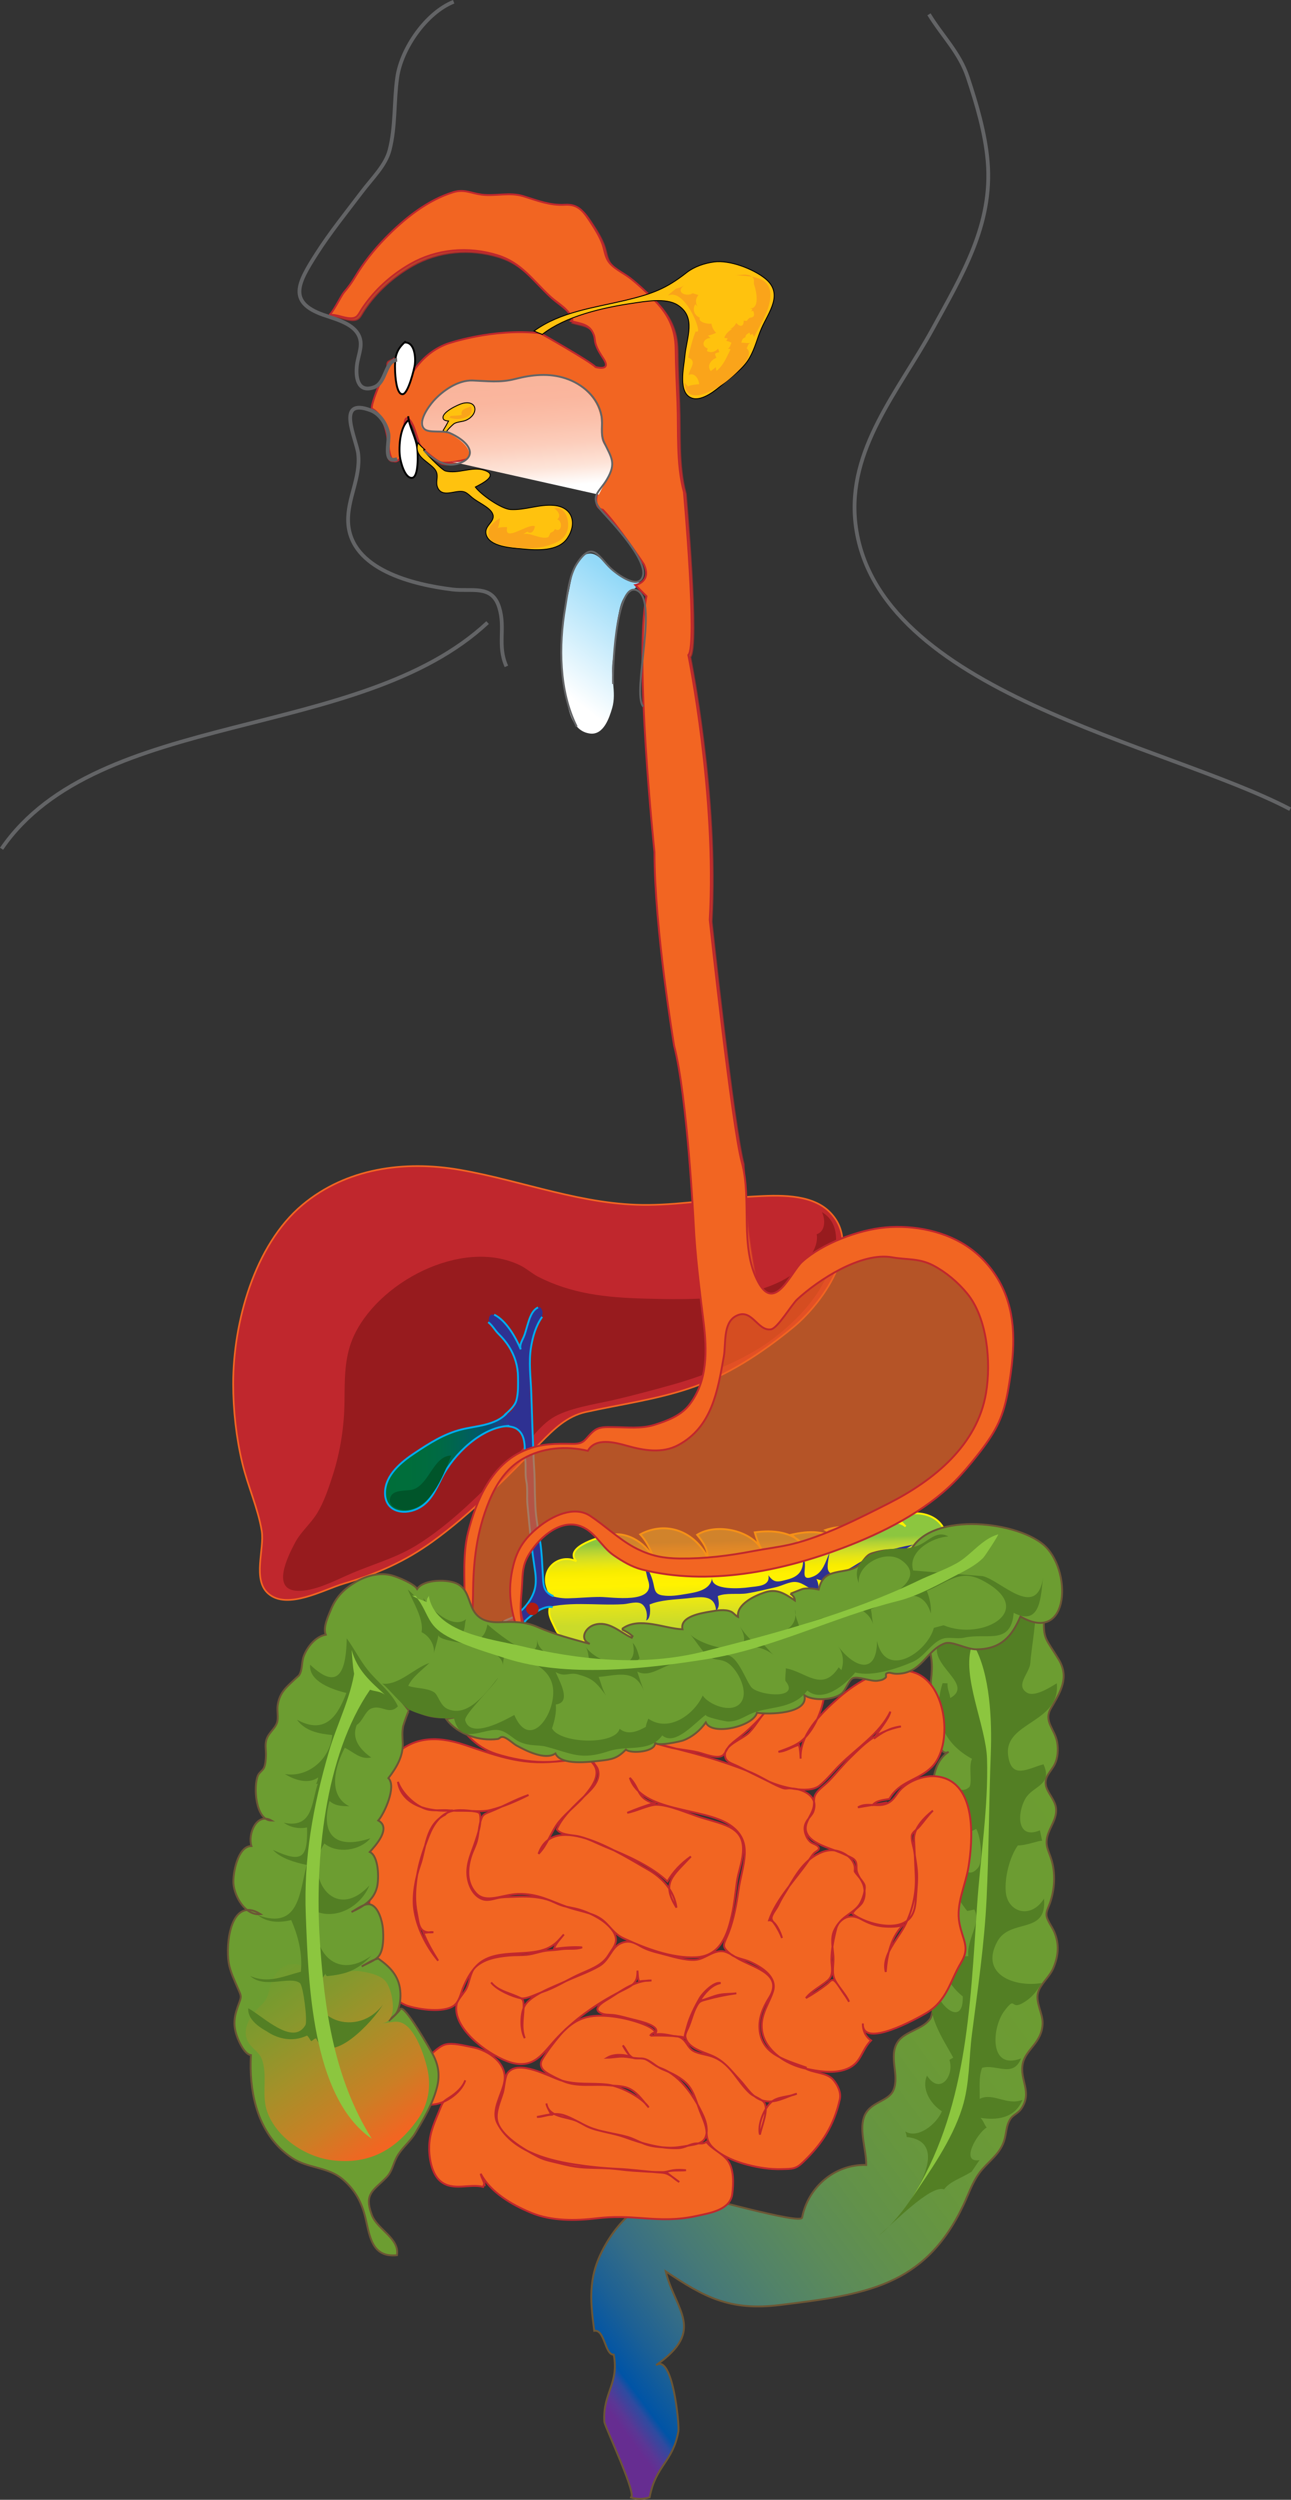 <?xml version="1.0" encoding="UTF-8" standalone="no"?>
<svg
   xmlns:dc="http://purl.org/dc/elements/1.1/"
   xmlns:cc="http://creativecommons.org/ns#"
   xmlns:rdf="http://www.w3.org/1999/02/22-rdf-syntax-ns#"
   xmlns:svg="http://www.w3.org/2000/svg"
   xmlns="http://www.w3.org/2000/svg"
   xmlns:sodipodi="http://sodipodi.sourceforge.net/DTD/sodipodi-0.dtd"
   xmlns:inkscape="http://www.inkscape.org/namespaces/inkscape"
   width="411.215"
   height="795.881"
   version="1.1"
   id="svg490"
   sodipodi:docname="digestive-system_nocomments.svg"
   inkscape:version="1.0.1 (3bc2e813f5, 2020-09-07)">
  <rect width="100%" height="100%" fill="#333333" stroke="none"/>
  <defs
     id="defs494" />
  <sodipodi:namedview
     pagecolor="#ffffff"
     bordercolor="#666666"
     borderopacity="1"
     objecttolerance="10"
     gridtolerance="10"
     guidetolerance="10"
     inkscape:pageopacity="0"
     inkscape:pageshadow="2"
     inkscape:window-width="1920"
     inkscape:window-height="1017"
     id="namedview492"
     showgrid="false"
     inkscape:zoom="1.0096331"
     inkscape:cx="206.03249"
     inkscape:cy="351.53963"
     inkscape:window-x="-8"
     inkscape:window-y="-8"
     inkscape:window-maximized="1"
     inkscape:current-layer="svg490"
     fit-margin-top="0"
     fit-margin-left="0"
     fit-margin-right="0"
     fit-margin-bottom="0" />
  <linearGradient
     y2="178.575"
     x2="421.484"
     y1="148.936"
     x1="431.255"
     gradientTransform="matrix(0.66,0,0,1.515,-91.606,-44.752)"
     id="path10_1_"
     gradientUnits="userSpaceOnUse">
    <stop
       offset="0.006"
       stop-color="rgb(147,217,248)"
       id="stop2" />
    <stop
       offset="1"
       stop-color="rgb(255,255,255)"
       id="stop4" />
  </linearGradient>
  <linearGradient
     y2="931.588"
     x2="200.646"
     y1="888.748"
     x1="197.251"
     gradientTransform="matrix(1.66,0,0,0.602,-91.606,-44.752)"
     id="path74_1_"
     gradientUnits="userSpaceOnUse">
    <stop
       offset="0.006"
       stop-color="rgb(140,198,63)"
       id="stop7" />
    <stop
       offset="0.076"
       stop-color="rgb(175,209,54)"
       id="stop9" />
    <stop
       offset="0.161"
       stop-color="rgb(206,220,40)"
       id="stop11" />
    <stop
       offset="0.248"
       stop-color="rgb(230,229,21)"
       id="stop13" />
    <stop
       offset="0.337"
       stop-color="rgb(247,236,0)"
       id="stop15" />
    <stop
       offset="0.429"
       stop-color="rgb(255,240,0)"
       id="stop17" />
    <stop
       offset="0.528"
       stop-color="rgb(255,242,0)"
       id="stop19" />
    <stop
       offset="0.816"
       stop-color="rgb(223,226,29)"
       id="stop21" />
    <stop
       offset="1"
       stop-color="rgb(202,219,42)"
       id="stop23" />
  </linearGradient>
  <linearGradient
     y2="253.818"
     x2="204.574"
     y1="208.617"
     x1="198.819"
     gradientTransform="matrix(1.267,0,0,0.789,-91.606,-44.752)"
     id="path142_1_"
     gradientUnits="userSpaceOnUse">
    <stop
       offset="0"
       stop-color="rgb(249,180,155)"
       id="stop26" />
    <stop
       offset="0.225"
       stop-color="rgb(250,182,158)"
       id="stop28" />
    <stop
       offset="0.432"
       stop-color="rgb(251,192,170)"
       id="stop30" />
    <stop
       offset="0.633"
       stop-color="rgb(252,206,188)"
       id="stop32" />
    <stop
       offset="0.828"
       stop-color="rgb(253,227,215)"
       id="stop34" />
    <stop
       offset="1"
       stop-color="rgb(255,255,255)"
       id="stop36" />
  </linearGradient>
  <path
     d="m 192.768,230.817 c -1.12,1.743 -2.662,3.005 -4.831,2.728 -5.463,-0.697 -6.665,-6.772 -7.608,-11.188 -2.266,-10.584 -2.041,-22.963 0.683,-33.352 0.962,-3.667 1.447,-11.364 5.992,-12.63 3.257,-0.904 5.217,2.856 7.434,4.522 2.929,2.198 5.645,3.994 9.341,4.611 -1.313,2.243 -3.281,2.617 -4.797,4.524 -1.396,1.759 -1.78,4.677 -2.189,6.805 -0.826,4.287 -0.694,8.72 -1.528,12.988 -1.009,5.157 1.218,10.494 -0.266,15.586 -0.477,1.629 -1.16,3.738 -2.231,5.406 z"
     fill="url(#path10_1_)"
     id="path10"
     style="fill:url(#path10_1_)"
     inkscape:export-xdpi="72.370972"
     inkscape:export-ydpi="72.370972" />
  <g
     id="g12"
     inkscape:export-xdpi="72.370972"
     inkscape:export-ydpi="72.370972"
     transform="translate(-91.606,-44.752)">
    <linearGradient
       y2="594.528"
       x2="449.207"
       y1="379.778"
       x1="591.417"
       gradientTransform="scale(0.699,1.431)"
       id="path43_1_"
       gradientUnits="userSpaceOnUse">
      <stop
         offset="0"
         stop-color="rgb(108,157,49)"
         id="stop42" />
      <stop
         offset="0.291"
         stop-color="rgb(108,156,50)"
         id="stop44" />
      <stop
         offset="0.423"
         stop-color="rgb(107,154,54)"
         id="stop46" />
      <stop
         offset="0.523"
         stop-color="rgb(103,150,62)"
         id="stop48" />
      <stop
         offset="0.607"
         stop-color="rgb(98,145,74)"
         id="stop50" />
      <stop
         offset="0.68"
         stop-color="rgb(92,139,89)"
         id="stop52" />
      <stop
         offset="0.747"
         stop-color="rgb(82,131,104)"
         id="stop54" />
      <stop
         offset="0.808"
         stop-color="rgb(70,121,119)"
         id="stop56" />
      <stop
         offset="0.866"
         stop-color="rgb(53,109,135)"
         id="stop58" />
      <stop
         offset="0.917"
         stop-color="rgb(28,96,149)"
         id="stop60" />
      <stop
         offset="0.961"
         stop-color="rgb(0,84,166)"
         id="stop62" />
      <stop
         offset="0.97"
         stop-color="rgb(46,75,160)"
         id="stop64" />
      <stop
         offset="0.989"
         stop-color="rgb(90,55,149)"
         id="stop66" />
      <stop
         offset="1"
         stop-color="rgb(102,45,145)"
         id="stop68" />
    </linearGradient>
    <path
       d="m 284.905,758.696 c -6,10.069 -5.443,17.319 -4.016,28.139 3.383,-0.563 3.342,7.717 6.209,7.59 1.778,9.285 -3.573,12.213 -2.991,21.388 0.092,1.434 11.279,24.905 8.182,24.022 2.298,0.654 3.947,0.682 6.241,0.004 1.912,-10.227 7.373,-11.072 9.158,-21.02 0.364,-2.027 -1.796,-24.752 -7.114,-21.043 16.063,-11.199 6.086,-17.41 3.083,-29.865 12.165,8.123 20.3,12.688 36.447,10.701 27.018,-3.328 46.106,-5.771 58.416,-31.894 1.586,-3.362 2.771,-7.004 4.971,-10.041 2.574,-3.557 6.491,-5.84 7.916,-10.219 0.867,-2.668 0.581,-4.869 2.08,-7.133 0.812,-1.223 2.451,-1.769 3.402,-3.162 3.69,-5.414 -0.611,-9.139 0.498,-14.438 0.965,-4.6 6.188,-6.592 6.317,-12.801 0.066,-3.201 -2.343,-6.688 -1.436,-9.86 0.762,-2.66 3.727,-4.988 4.883,-7.779 1.631,-3.939 1.908,-7.623 0.244,-11.51 -0.625,-1.463 -2.09,-3.377 -2.404,-4.859 -0.303,-1.424 0.449,-2.578 1.004,-4.131 1.586,-4.437 1.89,-9.688 0.457,-14.154 -0.901,-2.809 -2.018,-4.332 -1.207,-7.313 0.787,-2.896 2.951,-5.375 2.767,-8.564 -0.164,-2.822 -2.705,-5.016 -3.244,-7.471 -0.631,-2.875 1.641,-4.523 2.771,-6.785 1.048,-2.092 1.177,-4.713 0.81,-6.978 -0.701,-4.301 -4.479,-6.655 -1.965,-10.948 2.981,-5.097 5.92,-9.701 2.465,-15.455 -4.086,-6.785 -5.101,-6.308 -4.658,-13.939 0.305,-5.237 0.385,-8.682 -2.348,-13.518 -5.726,-10.129 -18.225,-18.517 -29.019,-11.076 -10.678,7.359 -8.487,20.871 -5.875,31.891 1.351,5.688 1.873,7.683 1.164,13.535 -0.1,0.82 0.662,25.767 5.658,22.465 -3.945,2.607 -4.606,6.832 -5.309,11.252 -1.078,6.8 1.896,7.339 3.133,12.748 0.754,3.31 -0.267,4.132 -1.064,8.107 -1.105,5.492 1.59,9.758 1.693,13.91 0.072,2.971 -2.194,5.172 -2.878,8.569 -0.948,4.716 2.094,6.564 2.414,10.521 0.175,2.15 -3.074,18.686 -3.753,19.738 -2.326,3.604 -8.206,4.104 -10.46,7.545 -3.071,4.688 0.733,10.625 -1.384,15.41 -1.669,3.771 -7.654,3.53 -9.387,8.612 -1.487,4.367 0.802,10.424 0.747,15.146 -9.977,-0.31 -18.547,7.051 -20.425,16.76 -0.45,2.328 -33.243,-7.236 -36.481,-7.42 -11.476,-0.654 -20.132,5.96 -25.712,15.323 z"
       stroke-width="0.6"
       stroke="#6c5635"
       fill="url(#path43_1_)"
       id="path43"
       style="fill:url(#path43_1_)" />
    <path
       d="m 419.94,572.512 c -0.059,0.568 -0.104,1.107 -0.137,1.609 -0.214,3.357 -4.937,7.121 -1.109,9.535 2.467,1.559 7.654,-1.838 9.523,-2.98 1.256,12.711 -16.813,12.24 -15.508,22.857 0.979,7.963 6.295,4.283 11.262,2.93 3.076,6.723 -3.335,6.799 -5.729,10.887 -2.711,4.634 -2.815,13.246 4.607,10.142 -0.041,-0.092 0.684,3.141 0.697,3.317 -1.242,-0.055 -5.088,1.529 -7.737,1.496 -2.673,3.754 -4.267,10.392 -3.831,14.881 0.625,6.453 8.008,8.703 12.174,2.041 1.039,11.709 -10.781,6.063 -14.912,13.724 -5.633,10.446 5.568,14.625 14.174,13.156 -1.772,2.971 -3.353,4.844 -6.041,6.372 -4.073,2.32 -2.059,-2.545 -5.882,2.552 -3.98,5.307 -4.941,19.024 5.37,15.076 -2.598,6.319 -7.865,1.688 -12.435,2.997 -1.157,2.949 -0.684,6.539 -0.776,9.886 4.283,-2.152 8.635,2.26 13.646,0.317 -2.521,6.019 -8.287,6.488 -13.377,5.734 0.877,0.824 1.241,2.191 1.961,3.07 -3.04,1.809 -8.604,11.436 -2.252,10.375 -0.759,1.002 -1.925,2.854 -2.549,3.692 -3.231,2.054 -6.81,2.994 -8.773,5.631 -4.118,-1.702 -16.528,11.136 -20.787,14.677 7.264,-5.343 25.521,-29.57 8.879,-31.357 -0.045,-0.705 -0.199,-1.186 -0.453,-1.771 4.061,2.508 10.083,-2.459 11.669,-6.408 -3.715,-2.398 -6.581,-7.242 -4.734,-11.354 4.144,6.383 8.77,-0.021 7.151,-4.994 0.13,-0.17 1.213,-0.745 1.203,-0.721 -2.78,-5.262 -10.006,-15.496 -5.492,-20.82 2.587,6.207 8.824,9.853 8.521,1.287 -5.635,-4.356 -9.289,-13.25 -6.421,-19.852 1.566,3.012 3.361,7.682 8.204,7.039 -0.636,-5.271 4.273,-10.762 1.904,-14.844 -0.604,0.143 -1.613,0.396 -2.277,0.475 -3.568,-4.525 -10.057,-14.643 -5.109,-19.703 2.627,3.355 4.629,10.646 8.557,5.949 1.808,-2.16 0.795,-10.242 -0.585,-12.387 -7.854,4.899 -10.656,-10.711 -8.276,-15.648 0.764,2.154 3.567,4.563 6.025,2.398 1.177,-1.035 -0.264,-6.836 0.935,-9.041 -8.789,-4.777 -12.777,-12.902 -9.407,-24.027 -0.134,-0.121 1.642,-0.008 1.609,0 -0.173,1.73 0.716,3.152 0.854,4.662 8.923,-4.978 -11.5,-12.074 -1.383,-20.41 0.75,-0.619 4.18,-1.238 6.139,-2.918 5.301,-4.549 3.834,-14.393 10.477,-17.209 5.012,-2.125 9.093,0.791 10.902,4.924 2.412,5.515 0.208,16.149 -0.471,22.756 z"
       fill="#537f24"
       id="path45" />
    <path
       d="m 401.198,568.725 c -3.463,9.394 4.479,25.525 4.8,35.986 0.469,15.217 -2.125,31.418 -3.164,46.664 -2.241,32.891 -3.23,65.73 -21.224,93.875 6.075,-9.068 13.216,-18.996 16.484,-29.406 2.42,-7.707 2.093,-15.621 3.104,-23.485 1.839,-14.308 3.977,-28.729 4.666,-43.232 0.729,-15.309 0.756,-30.873 1.334,-46.139 0.396,-10.5 -0.207,-25.349 -5.367,-34.349 -1.569,0.269 -0.711,1.019 -1.231,1.888"
       fill="#8cc63f"
       id="path47" />
  </g>
  <g
     id="g49"
     inkscape:export-xdpi="72.370972"
     inkscape:export-ydpi="72.370972"
     transform="translate(-91.606,-44.752)">
    <path
       d="m 201.116,548.941 c 10.426,-3.064 19.359,-6.976 28.225,-13.355 12.256,-8.818 23.993,-20.765 34.55,-31.604 4.101,-4.212 8.375,-8.358 14.232,-9.652 10.972,-2.423 22.011,-3.904 32.801,-7.462 12.274,-4.049 23.356,-11.367 33.289,-19.511 8.834,-7.243 22.922,-25.84 11.504,-36.893 -5.968,-5.774 -16.491,-5.195 -24.224,-4.772 -11.1,0.604 -22.15,2.557 -33.281,2.68 -20.778,0.229 -40.042,-7.691 -60.218,-11.183 -17.636,-3.051 -36.142,-0.473 -50.061,11.176 -15.336,12.836 -22.044,37.527 -22.058,56.888 -0.005,8.413 0.989,17.344 2.96,25.527 1.721,7.142 4.943,14.17 6.132,21.351 0.951,5.755 -3.059,15.527 2.103,20.003 6.116,5.298 17.72,-1.332 24.046,-3.193 z"
       stroke-width="0.533"
       stroke="#f26522"
       fill="#c0272d"
       id="path51" />
    <path
       d="m 210.493,542.971 c -2.82,1.058 -5.663,2.119 -8.462,3.387 -4.548,2.054 -10.512,5.021 -15.592,4.881 -8.442,-0.232 -3.328,-10.669 -0.853,-15.328 1.862,-3.504 4.981,-6.027 7.021,-9.356 2.206,-3.604 3.672,-8.015 4.96,-12.019 2.456,-7.628 3.691,-15.603 3.771,-23.612 0.066,-6.685 -0.068,-13.583 2.542,-19.849 7.462,-17.9 34.819,-32.433 53.361,-23.488 1.883,0.908 4.071,2.765 5.608,3.563 10.641,5.514 21.795,6.729 34.042,7.047 14.598,0.38 35.021,0.929 47.578,-8.02 3.359,-2.394 8.129,-7.979 7.268,-12.457 2.832,-0.951 2.808,-4.698 1.672,-7.06 7.095,4.161 4.349,14.12 1.669,20.12 -3.627,8.128 -10.32,14.937 -17.326,20.267 -8.729,6.641 -21.58,11.661 -32.086,14.593 -6.189,1.727 -12.524,3.438 -18.766,4.869 -5.76,1.321 -14.534,2.588 -19.406,5.729 -5.139,3.313 -9.042,9.875 -13.278,14.244 -9.029,9.312 -19.013,19.556 -30.146,26.381 -4.268,2.613 -8.892,4.353 -13.577,6.108 z"
       fill="#971b1e"
       id="path53" />
  </g>
  <path
     d="m 206.45,525.366 c 1.01,-0.666 1.943,-1.599 2.792,-2.726 1.712,9.386 15.685,4.019 16.923,-2.791 4.423,4.372 17.986,4.827 18.056,-3.72 5.433,4.399 21.893,5.313 18.026,-5.537 4.876,6.473 8.996,3.845 8.896,-3.026 5.04,5.173 12.125,-1.651 13.652,-6.72 -1.286,4.269 8.319,2.212 9.636,1.171 1.926,-1.521 1.813,-3.71 3.001,-5.492 0.512,-0.762 3.32,-3.354 3.511,-4.075 2.358,-8.879 -7.836,-12.989 -14.778,-9.234 0.583,1.168 1.417,1.822 2.293,2.77 -4.008,-3.504 -12.632,1.23 -14.79,-0.89 1.209,1.188 2.508,2.812 3.813,3.752 -3.435,-3.396 -10.307,-3.189 -14.526,-1.723 1.773,1.067 3.294,2.646 4.764,3.785 -4.635,-3.769 -10.088,-3.531 -15.685,-2.282 1.358,0.964 2.917,2.648 4.396,3.699 -3.938,-4.751 -10.366,-5.251 -16.011,-4.448 0.502,1.733 1.127,3.676 2.085,5.23 -3.773,-6.126 -14.575,-8.129 -20.438,-4.457 1.689,2.054 3.485,4.453 3.3,7.155 -4.151,-8.139 -13.03,-11.754 -21.434,-7.293 2.465,2.61 4.207,6.669 5.029,9.938 -1.465,-5.818 -7.871,-10.667 -13.877,-9.896 -2.958,0.382 -15.847,3.838 -11.502,8.517 -4.827,-2.249 -10.231,1.295 -9.651,6.729 0.196,1.838 1.291,3.433 1.502,5.313 0.16,1.436 -0.386,2.384 -0.475,3.603 -0.149,2.033 1.013,3.699 1.938,5.786 2.498,5.631 10.218,5.447 14.062,1.134 -0.083,0.382 0.002,1.009 -0.032,1.204 0.88,-0.5 1.373,-1.473 1.587,-2.457 -0.545,2.512 5.509,6.422 7.205,7.294 2.483,1.274 4.753,0.991 6.732,-0.313 z"
     stroke-width="0.6"
     stroke="#fff200"
     fill="url(#path74_1_)"
     id="path74"
     style="fill:url(#path74_1_)"
     inkscape:export-xdpi="72.370972"
     inkscape:export-ydpi="72.370972" />
  <g
     id="g76"
     inkscape:export-xdpi="72.370972"
     inkscape:export-ydpi="72.370972"
     transform="translate(-91.606,-44.752)">
    <path
       d="m 254.952,493.613 c -2.282,2.362 -6.082,3.539 -9.089,4.61 -1.91,0.685 -5.681,1.271 -6.953,2.955 -2.689,3.558 4.133,0.07 5.42,-0.473 5.677,-2.391 14.224,-4.432 14.578,4.342 0.387,9.543 0.606,19.103 1.601,28.605 0.882,8.422 4.461,17.496 -2.7,24.254 -1.376,1.301 -5.981,2.409 -5.967,4.397 0.04,5.081 9.849,-4.451 11.562,-5.054 8.521,-2.999 17.92,-1.21 26.733,-1.752 1.82,-0.111 4.487,-1.154 6.022,0.032 1.383,1.067 1.83,3.569 1.254,5.143 1.479,-0.423 1.404,-3.771 1.069,-5.055 3.534,-1.53 8.136,-1.583 11.962,-1.981 3.931,-0.409 9.004,-1.501 9.237,3.992 1.337,-1.342 0.823,-3.065 0.551,-4.704 2.454,-1.136 6.613,-0.442 9.321,-0.875 3.102,-0.494 6.144,-1.286 9.206,-1.971 2.004,-0.448 4.333,-1.844 6.379,-1.646 2.571,0.247 4.239,2.486 6.923,2.946 0.434,-1.329 0.264,-2.596 -0.396,-3.897 3.981,0.993 8,3.083 11.921,4.387 -0.682,-0.966 -5.042,-3.073 -5.007,-3.91 0.057,-1.287 5.268,-2.378 6.549,-2.878 6.185,-2.41 11.658,-5.253 17.357,-8.549 -5.653,0.973 -12.073,2.83 -17.094,5.669 -1.703,0.962 -8.71,6.007 -10.008,2.441 -0.481,-1.322 0.294,-4.367 0.462,-5.614 -1.366,3.069 -2.06,6.357 -5.208,7.651 -4.969,2.041 -1.336,-3.59 -3.261,-5.896 0.291,4.017 -1.425,5.947 -4.945,6.854 -2.928,0.754 -4.246,1.283 -6.063,-1.362 0.63,3.624 -3.669,3.459 -6.3,3.855 -2.154,0.325 -12.128,1.169 -11.626,-3.1 -0.474,4.034 -5.116,4.672 -8.361,5.218 -2.523,0.425 -4.896,0.831 -7.468,0.443 -2.516,-0.38 -2.436,-1.938 -2.926,-3.992 -0.609,-2.552 -1.904,-5.054 -3.588,-7.088 1.003,1.211 1.406,4.729 1.938,6.252 2.704,7.757 -11.505,5.329 -15.336,5.329 -3.455,0 -6.918,0.375 -10.313,0.442 -1.73,0.035 -5.183,-0.347 -6.514,-1.682 -2.239,-2.246 -1.43,-8.468 -1.803,-11.422 -0.559,-4.429 -0.704,-8.924 -1.729,-13.298 -0.919,-3.916 0.244,-7.944 -0.202,-11.893 -1.285,-11.352 -1.562,-22.789 -1.904,-34.199 -0.122,-4.047 0.104,-8.178 1.412,-12.045 0.877,-2.59 4.49,-6.075 1.798,-8.285 -4.029,2.843 -4.729,9.019 -6.137,13.429 0.494,-1.545 -5.831,-10.57 -8.686,-10.963 -0.746,-0.103 -1.255,0.387 -1.344,1.752 -0.006,0.094 0.002,0.19 0.021,0.293 0.313,1.631 3.741,4.184 4.718,5.551 4.576,6.416 5.067,10.346 4.207,18.152 -0.277,2.553 -0.542,3.83 -1.273,4.59 z"
       fill="#2e3192"
       id="path78" />
    <path
       d="m 252.307,495.308 c 1.438,-1.338 3.31,-2.866 3.813,-4.817 0.617,-2.383 0.502,-4.943 0.486,-7.381 -0.022,-3.429 -1.053,-6.761 -2.893,-9.646 -0.924,-1.449 -2.032,-2.774 -3.263,-3.975 -1.188,-1.158 -2.016,-2.813 -3.346,-3.781"
       stroke-width="0.6"
       stroke="#00adef"
       fill="none"
       id="path80" />
    <path
       d="m 249.007,463.308 c 3.79,1.8 6.954,7.341 8.48,11.072 -0.55,-1.344 0.467,-2.867 0.959,-4.035 0.462,-1.092 0.729,-2.268 1.08,-3.399 0.615,-1.988 1.378,-4.988 3.479,-5.937"
       stroke-width="0.6"
       stroke="#00adef"
       fill="none"
       id="path82" />
    <path
       d="m 264.307,464.01 c -2.012,2.808 -2.982,6.226 -3.545,9.592 -0.806,4.812 -0.084,9.802 0.066,14.63 0.228,7.225 0.477,14.396 0.778,21.604 0.085,2.035 0.283,4.025 0.3,6.074 0.022,2.785 0.098,5.606 0.222,8.397 0.174,3.896 0.987,7.721 1.57,11.563 0.517,3.408 0.595,6.775 0.807,10.202 0.188,3.052 0.022,5.538 3.382,6.871"
       stroke-width="0.6"
       stroke="#00adef"
       fill="none"
       id="path84" />
    <path
       d="m 246.907,500.109 c 2.109,-0.476 3.578,-1.394 5.827,-1.295 1.256,0.055 2.646,0.245 3.672,0.998 2.972,2.174 2.153,6.508 2.511,9.668 0.258,2.268 -0.1,4.579 0.34,6.776 0.498,2.488 0.122,5.019 0.352,7.531 0.188,2.07 0.395,4.143 0.6,6.215 0.437,4.394 0.912,8.756 1.575,13.113 0.45,2.963 0.898,5.787 -0.176,8.67 -0.83,2.229 -2.308,4.244 -4.06,5.84 -0.769,0.699 -1.687,1.482 -2.567,2.014 -0.98,0.589 -2.227,0.752 -3.072,1.568"
       stroke-width="0.6"
       stroke="#00adef"
       fill="none"
       id="path86" />
  </g>
  <g
     id="g88"
     inkscape:export-xdpi="72.370972"
     inkscape:export-ydpi="72.370972"
     transform="translate(-91.606,-44.752)">
    <linearGradient
       y2="570.918"
       x2="226.934"
       y1="570.918"
       x1="191.282"
       gradientTransform="scale(1.118,0.894)"
       id="path113_1_"
       gradientUnits="userSpaceOnUse">
      <stop
         offset="0.006"
         stop-color="rgb(0,110,58)"
         id="stop85" />
      <stop
         offset="0.194"
         stop-color="rgb(0,110,59)"
         id="stop87" />
      <stop
         offset="0.327"
         stop-color="rgb(0,108,62)"
         id="stop89" />
      <stop
         offset="0.443"
         stop-color="rgb(0,106,68)"
         id="stop91" />
      <stop
         offset="0.548"
         stop-color="rgb(0,102,77)"
         id="stop93" />
      <stop
         offset="0.647"
         stop-color="rgb(0,97,89)"
         id="stop95" />
      <stop
         offset="0.742"
         stop-color="rgb(0,91,102)"
         id="stop97" />
      <stop
         offset="0.832"
         stop-color="rgb(0,81,115)"
         id="stop99" />
      <stop
         offset="0.917"
         stop-color="rgb(29,68,129)"
         id="stop101" />
      <stop
         offset="0.999"
         stop-color="rgb(46,49,146)"
         id="stop103" />
      <stop
         offset="1"
         stop-color="rgb(46,49,146)"
         id="stop105" />
    </linearGradient>
    <path
       d="m 253.007,494.709 c -3.691,3.979 -9.782,3.953 -14.649,5.225 -5.474,1.433 -9.887,4.275 -14.557,7.365 -4.302,2.849 -9.43,7.004 -9.554,12.572 -0.131,5.902 5.495,7.428 10.181,5.287 4.241,-1.938 5.961,-6.068 7.929,-9.984 3.701,-7.367 12.617,-16.121 21.452,-16.465"
       stroke-width="0.6"
       stroke="#00adef"
       fill="url(#path113_1_)"
       id="path113"
       style="fill:url(#path113_1_)" />
    <path
       d="m 234.952,509.115 c 0.13,-0.328 0.255,-0.646 0.376,-0.949 -5.541,0.092 -6.88,8.658 -11.763,10.664 -0.021,0.008 -0.042,0.016 -0.063,0.025 -2.142,0.854 -7.013,-0.265 -7.679,3.03 -0.509,2.523 2.829,3.711 5.035,3.623 7.728,-0.311 11.65,-10.194 14.094,-16.393 z"
       fill="#00552a"
       id="path115" />
  </g>
  <g
     id="g117"
     inkscape:export-xdpi="72.370972"
     inkscape:export-ydpi="72.370972"
     transform="translate(-91.606,-44.752)">
    <path
       d="m 222.617,178.695 c 0.229,0.56 -1.151,3.129 -1.346,3.702 -0.769,2.272 -0.897,5.335 -2.017,7.407 -0.707,1.311 -2.834,2.792 -3.868,0.987 -0.719,-1.25 0.062,-3.481 0.073,-4.84 0.063,-7.345 -1.178,-14.979 -0.185,-22.336 0.138,-1.025 -0.766,-2.727 -0.076,-3.627 0.191,-0.25 2.045,-1.061 2.045,-1.054 0.032,2.149 -0.683,10.68 2.863,10.811 2.882,0.103 3.378,-6.013 4.515,-7.731 2.021,-3.053 6.52,-5.962 9.915,-7.16 0,0 14.477,-5.109 29.802,-3.406 0,0 15.61,8.799 17.599,10.785 0,0 4.142,1.15 3.102,-1.521 -0.114,-0.296 -0.293,-0.638 -0.547,-1.032 -1.084,-1.688 -2.012,-2.991 -2.597,-4.93 -0.237,-0.786 -0.193,-1.725 -0.503,-2.64 -1.25,-3.694 -4.324,-3.653 -7.363,-4.532 0.159,-0.161 0.352,-0.273 0.51,-0.426 -1.002,-3.373 -4.558,-5.088 -6.976,-7.307 -5.737,-5.265 -9.181,-10.828 -16.925,-13.226 -9.323,-2.887 -19.344,-1.992 -27.752,2.815 -6.032,3.449 -11.39,8.275 -15.26,14.061 -1.266,1.894 -1.479,3.273 -3.88,3.187 -2.33,-0.084 -4.263,-1.307 -6.754,-1.036 0.875,-0.095 3.913,-6.206 4.705,-7.135 1.411,-1.655 2.483,-3.107 3.623,-5.009 2.698,-4.496 5.999,-8.64 9.661,-12.387 5.952,-6.09 13.357,-12.057 21.634,-14.583 3.455,-1.055 5.635,0.366 9.005,0.794 4.403,0.559 8.925,-0.848 13.243,0.486 4.463,1.38 8.554,3.03 13.266,2.735 4.437,-0.278 6.066,2.329 8.431,5.933 1.329,2.027 2.673,4.238 3.505,6.496 0.604,1.641 0.797,3.57 1.644,5.116 1.409,2.571 4.923,4.034 7.208,5.809 2.624,2.039 4.819,4.148 7.186,6.475 4.839,4.758 7.248,9.37 7.316,16.184 0.059,5.672 0.35,11.354 0.569,17.021 0.354,9.032 -0.371,19.431 1.999,28.234 0.016,0.051 0.031,0.103 0.049,0.153 0,0 4.399,48.96 1.419,51.94 0,0 9.083,44.561 6.813,84.297 0,0 7.096,65.848 10.218,77.201 0.212,6.179 0.749,12.361 1.438,18.504 0.616,5.511 1.391,11.011 2.469,16.451 0.84,4.235 1.266,11.206 4.271,14.505 4.256,-2.696 6.84,-7.522 10.61,-10.834 3.782,-3.321 7.942,-5.866 12.377,-8.089 13.748,-6.896 39.354,-0.042 47.29,13.472 8.618,14.676 1.964,37.004 -8.293,49.054 -4.92,5.78 -11.471,11.65 -17.388,16.352 -7.449,5.919 -19.375,10.627 -28.537,13.023 -3.813,0.998 -7.33,2.313 -11.069,3.475 -8.638,2.685 -17.558,2.615 -26.587,2.626 -5.52,0.006 -9.997,-1.365 -15.317,-2.39 -5.217,-1.004 -10.583,-1.889 -15.079,-4.944 -5.511,-3.748 -8.502,-9.788 -16.115,-6.156 -5.606,2.677 -9.702,8.195 -11.482,14.06 -1.929,6.357 0.037,11.685 1.487,17.819 0.963,4.074 3.178,6.781 5.607,9.986 1.857,2.448 3.173,3.924 1.844,6.989 -1.486,3.431 -4.965,5.763 -8.563,6.687 -3.764,0.969 -5.986,-0.994 -8.441,-3.656 -7.271,-7.885 -9.502,-20.83 -8.652,-31.186 0.609,-7.444 2.18,-17.28 4.784,-24.308 0.927,-2.5 1.754,-5.091 2.864,-7.514 1.628,-3.555 4.072,-6.049 6.649,-8.863 4.982,-5.438 12.846,-6.376 19.955,-5.531 1.926,0.228 2.12,0.33 3.765,-0.796 3.249,-2.224 6.463,-3.379 10.401,-2.572 4.115,0.841 7.877,2.913 12.228,2.399 12.143,-1.431 16.902,-14.86 18.277,-25.32 0.706,-5.366 1.057,-11.691 0.011,-17.032 -1.768,-9.038 -6.022,-17.145 -6.131,-26.625 0,-0.003 -1.985,-40.304 -6.244,-56.766 0,0 -6.243,-37.182 -6.243,-61.591 0,0 -6.528,-61.59 -2.555,-81.458 l -3.548,-3.548 c 0,0 5.394,-0.994 2.695,-6.67 0,0 -8.516,-12.772 -13.057,-17.313 -2.097,-0.3 -2.29,-2.613 -1.946,-4.27 0.56,-2.704 2.779,-4.77 3.305,-7.35 0.362,-1.783 -0.177,-4.143 -0.52,-5.894 -0.724,-3.703 -2.223,-8.763 -5.997,-10.464 -7.736,-3.487 -19.648,0.535 -26.987,3.294 -2.402,0.902 -4.834,2.145 -6.733,3.895 -1.779,1.638 -2.111,3.994 -4.542,4.734 -1.674,0.51 -7.42,1.648 -8.802,0.727 0,0 -6.387,-4.258 -6.387,-6.386 l -2.981,-7.237 z"
       stroke-width="0.6"
       stroke="#c0272d"
       fill="#f26522"
       opacity="0.68"
       id="path119" />
    <path
       d="m 402.892,508.105 c -2.245,2.859 -4.71,5.797 -7.232,8.34 -9.536,9.614 -22.977,16.353 -35.522,21.11 -19.766,7.495 -43.174,12.191 -63.998,6.916 -3.292,-0.834 -6.229,-2.611 -9.026,-4.526 -4.162,-2.851 -6.061,-8.044 -11.308,-9.519 -6.418,-1.793 -13.022,4.521 -15.925,9.567 -1.792,3.114 -1.799,5.697 -1.975,9.117 -0.22,4.283 -0.957,8.349 0.054,12.622 0.963,4.073 3.178,6.78 5.607,9.983 1.857,2.451 3.173,3.926 1.844,6.992 -1.486,3.43 -4.964,5.762 -8.562,6.686 -3.766,0.97 -5.986,-0.993 -8.442,-3.657 -6.646,-7.209 -8.899,-17.835 -8.821,-27.377 0.059,-7.066 -0.614,-14.792 1.104,-21.657 2.601,-10.396 7.622,-21.937 18.22,-26.258 5.297,-2.16 9.507,-2.075 15.16,-2.001 4.028,0.053 3.743,-1.64 6.558,-4 1.836,-1.541 3.906,-1.322 6.214,-1.318 4.392,0.008 8.947,0.604 13.216,-0.729 4.015,-1.256 8.412,-2.918 11.07,-6.325 5.95,-7.631 5.708,-17.324 4.584,-26.436 -1.267,-10.265 -2.661,-20.864 -3.149,-31.244 -0.002,-0.042 -1.988,-40.313 -6.244,-56.766 0,0 -6.244,-37.182 -6.244,-61.591 0,0 -6.528,-61.591 -2.555,-81.459 l -3.548,-3.548 c 0,0 5.393,-0.993 2.695,-6.67 0,0 -8.515,-12.772 -13.056,-17.313 -2.098,-0.299 -2.29,-2.613 -1.948,-4.27 0.561,-2.704 2.78,-4.769 3.305,-7.35 0.363,-1.782 -0.176,-4.142 -0.519,-5.893 -0.723,-3.703 -2.223,-8.763 -5.997,-10.464 -7.737,-3.487 -19.648,0.534 -26.988,3.293 -2.4,0.903 -4.833,2.145 -6.731,3.895 -1.779,1.639 -2.111,3.994 -4.543,4.735 -1.673,0.51 -7.419,1.648 -8.802,0.727 0,0 -6.387,-4.258 -6.387,-6.387 -0.816,-1.984 -1.428,-5.097 -2.776,-6.734 -1.643,-1.992 -1.742,0.7 -1.993,2.438 -0.333,2.308 0.354,8.089 -1.278,9.803 -2.854,2.997 -3.438,-2.984 -3.609,-4.466 -0.426,-3.664 -1.558,-9.627 -5.19,-11.466 -1.038,-0.524 4.918,-15.077 7.155,-16.069 0.689,2.567 0.761,5.471 1.022,8.188 0,0 0.994,1.845 2.839,0 0,0 3.122,-9.082 12.772,-12.772 0,0 14.476,-5.108 29.802,-3.405 0,0 15.61,8.798 17.598,10.785 0,0 4.142,1.15 3.103,-1.521 -0.115,-0.295 -0.293,-0.637 -0.547,-1.032 -1.084,-1.687 -2.013,-2.991 -2.598,-4.929 -0.236,-0.786 -0.192,-1.725 -0.503,-2.641 -1.251,-3.694 -4.323,-3.652 -7.362,-4.532 0.158,-0.16 0.351,-0.272 0.51,-0.425 -1.003,-3.374 -4.558,-5.089 -6.978,-7.308 -5.736,-5.265 -9.18,-10.827 -16.924,-13.225 -9.322,-2.888 -19.343,-1.992 -27.752,2.815 -6.032,3.448 -11.39,8.274 -15.259,14.061 -1.267,1.893 -1.479,3.272 -3.881,3.187 -2.329,-0.084 -4.262,-1.307 -6.753,-1.036 0.874,-0.095 3.913,-6.207 4.705,-7.135 1.411,-1.655 2.481,-3.107 3.623,-5.009 2.697,-4.497 5.998,-8.641 9.659,-12.387 5.953,-6.091 13.359,-12.058 21.635,-14.583 3.456,-1.055 5.636,0.365 9.005,0.793 4.403,0.56 8.926,-0.847 13.243,0.487 4.464,1.379 8.555,3.03 13.267,2.734 4.436,-0.277 6.066,2.33 8.43,5.933 1.329,2.028 2.673,4.239 3.504,6.497 0.604,1.64 0.798,3.57 1.646,5.115 1.408,2.571 4.922,4.034 7.207,5.81 2.624,2.038 4.82,4.148 7.187,6.475 4.838,4.757 7.247,9.37 7.315,16.184 0.06,5.671 0.351,11.353 0.57,17.021 0.353,9.031 -0.371,19.431 1.998,28.233 0.016,0.052 0.032,0.103 0.05,0.153 0,0 4.399,48.961 1.419,51.94 0,0 9.082,44.562 6.813,84.298 0,0 7.096,65.842 10.217,77.2 3.296,11.991 -0.835,26.85 5.24,38.163 5.32,9.911 10.407,-3.289 13.987,-6.521 6.43,-5.806 17.894,-10.114 26.43,-10.898 9.233,-0.849 19.599,1.2 27.173,6.75 4.538,3.325 8.272,7.938 10.604,13.284 4.342,9.969 3.266,20.688 1.457,31.335 -1.47,8.66 -3.688,13.15 -9.001,20.053 -0.297,0.376 -0.591,0.754 -0.89,1.134 z M 293.505,537.341 c 0.375,0.206 0.753,0.403 1.136,0.59 4.549,2.23 8.331,2.953 13.473,3.016 8.031,0.096 15.643,-0.878 23.512,-2.375 4.027,-0.768 8.214,-1.248 12.192,-2.2 10.037,-2.403 21.477,-8.225 30.747,-12.925 14.509,-7.355 28.335,-18.563 31.123,-35.229 1.635,-9.771 0.418,-23.829 -6.024,-31.659 -2.95,-3.587 -6.743,-6.806 -10.873,-8.95 -4.47,-2.322 -8.346,-1.721 -13.013,-2.55 -9.905,-1.76 -23.551,7.216 -30.236,13.388 -1.793,1.653 -6.24,9.244 -8.401,9.55 -4.333,0.612 -6.076,-7.081 -11.234,-4.187 -4.051,2.275 -3.045,8.827 -3.737,12.763 -1.971,11.172 -3.852,22.542 -14.527,28.263 -5.162,2.766 -11.064,1.7 -16.37,0.208 -3.818,-1.074 -10.054,-2.696 -12.422,1.615 -6.974,-1.622 -14.374,-1.105 -20.777,2.595 -5.216,3.014 -8.43,8.029 -10.681,13.492 -3.989,9.682 -5.067,19.295 -5.105,29.712 -0.021,5.688 -1.604,16.73 5.125,19.534 3.313,1.377 8.977,-1.369 9.597,-4.881 0.4,-2.264 -0.758,-4.062 -1.387,-6.097 -0.794,-2.57 -1.331,-5.63 -1.488,-8.326 -0.186,-3.188 0.198,-6.273 0.927,-9.315 1.353,-5.65 3.863,-9.039 8.155,-12.5 4.163,-3.357 11.205,-6.904 16.351,-3.517 4.66,3.071 9.009,7.279 13.937,9.985 z"
       stroke-width="0.6"
       stroke="#c0272d"
       fill="#f26522"
       id="path121" />
  </g>
  <path
     d="m 130.017,133.834 c -2.597,2.151 -3.024,8.277 -2.651,11.409 0.192,1.629 1.482,6.967 3.797,6.91 2.315,-0.056 1.923,-7.903 1.745,-9.437 -0.413,-3.55 -2.563,-6.786 -2.891,-10.208"
     stroke-width="0.6"
     stroke="#000000"
     fill="#ffffff"
     id="path123"
     inkscape:export-xdpi="72.370972"
     inkscape:export-ydpi="72.370972" />
  <path
     d="m 129.26,108.668 c -3.237,2.688 -3.566,5.169 -3.416,9.414 0.042,1.192 0.325,7.696 2.47,7.412 1.736,-0.231 3.639,-8.043 3.83,-9.451 0.292,-2.132 -0.033,-7.231 -3.263,-6.996"
     stroke-width="0.6"
     stroke="#000000"
     fill="#ffffff"
     id="path125"
     inkscape:export-xdpi="72.370972"
     inkscape:export-ydpi="72.370972" />
  <path
     d="m 139.57,155.58 c 0.087,0.157 0.193,0.313 0.326,0.469 1.954,2.275 5.889,-0.435 8.27,0.668 0.769,0.356 1.625,1.187 2.255,1.723 1.656,1.412 5.431,3.006 6.399,4.937 1.334,2.654 -2.62,3.776 -2.022,6.608 0.885,4.188 8.367,4.468 11.639,4.788 4.466,0.438 11.401,0.87 14.286,-3.424 3.152,-4.691 1.672,-9.827 -4.116,-10.429 -4.73,-0.491 -9.316,1.584 -14.008,1.301 -2.942,-0.178 -9.483,-4.78 -11.184,-7.156 2.106,-1.097 7.646,-3.795 2.835,-5.349 -4.031,-1.302 -8.273,1.287 -12.369,0.229 -1.183,-0.306 -7.335,-6.598 -6.906,-6.764 0.121,-0.047 0.276,0.029 0.375,-0.016 -0.791,-0.685 -1.591,-1.347 -2.175,-2.22 -1.497,4.198 2.75,5.693 5.047,8.137 2.128,2.265 0.057,4.142 1.348,6.498 z"
     stroke-width="0.3"
     stroke="#000000"
     fill="#ffc20e"
     id="path127"
     inkscape:export-xdpi="72.370972"
     inkscape:export-ydpi="72.370972" />
  <path
     d="m 142.506,146.681 c 2.109,0.675 6.8,0.826 6.927,-2.097 0.121,-2.771 -4.451,-5.713 -6.56,-6.614 -2.107,-0.899 -6.633,0.153 -8.088,-1.3 -2.187,-2.183 1.396,-7.101 2.953,-8.859 2.947,-3.328 7.851,-6.705 12.474,-6.536 4.75,0.173 8.715,0.76 13.524,-0.478 5.405,-1.39 10.787,-1.95 16.105,-0.201 5.475,1.801 10.309,6.055 11.419,11.896 0.544,2.86 -0.432,5.706 0.841,8.437 1.12,2.405 3.369,3.854 2.912,6.817 -0.544,3.518 -2.782,6.581 -4.259,9.74"
     fill="url(#path142_1_)"
     id="path142"
     style="fill:url(#path142_1_)"
     inkscape:export-xdpi="72.370972"
     inkscape:export-ydpi="72.370972" />
  <path
     d="m 141.214,133.386 c 0.174,0.349 0.684,0.593 1.655,0.664 -0.519,0.981 -1.111,2.042 -1.711,2.999 0.245,0.276 0.718,0.592 1.126,0.691 -0.65,-0.159 2.133,-2.752 2.442,-2.911 1.213,-0.623 2.561,-0.512 3.779,-1.055 4.013,-1.792 3.684,-6.524 -1.155,-5.347 -1.309,0.321 -7.126,2.972 -6.136,4.959 z"
     stroke-width="0.3"
     stroke="#000000"
     fill="#ffc20e"
     id="path144"
     inkscape:export-xdpi="72.370972"
     inkscape:export-ydpi="72.370972" />
  <path
     d="m 135.101,143.457 c 1.958,2.078 5.571,4.529 8.543,4.5 2.46,-0.023 6.738,-1.548 5.922,-4.632 -0.66,-2.499 -4.173,-4.548 -6.369,-5.487 -2.106,-0.899 -6.633,0.153 -8.088,-1.301 -2.187,-2.183 1.396,-7.1 2.952,-8.858 2.948,-3.328 7.853,-6.705 12.476,-6.537 4.749,0.173 8.715,0.761 13.523,-0.477 5.405,-1.391 10.787,-1.95 16.106,-0.201 5.474,1.8 10.308,6.054 11.418,11.896 0.545,2.859 -0.433,5.706 0.841,8.437 2.258,4.844 4.028,6.555 0.888,11.861 -2.457,4.152 -5.81,5.345 -1.521,10.19 2.498,2.824 16.25,16.896 12.43,21.623 -2.029,2.507 -7.72,-1.708 -9.566,-3.407 -4.032,-3.713 -5.853,-9.25 -10.843,-1.716 -2.511,3.791 -3.012,9.601 -3.788,14.119 -2.059,11.983 -2.002,26.582 3.679,37.891"
     stroke-width="0.6"
     stroke="#636466"
     fill="none"
     id="path146"
     inkscape:export-xdpi="72.370972"
     inkscape:export-ydpi="72.370972" />
  <path
     d="m 160.002,516.056 c 1.532,0.654 2.167,2.611 1.521,4.171 -2.033,-0.535 -2.315,-2.81 -1.221,-4.47"
     fill="#2e3192"
     id="path148"
     inkscape:export-xdpi="72.370972"
     inkscape:export-ydpi="72.370972" />
  <path
     d="m 144.502,0.557 c -8.792,3.514 -16.656,14.931 -17.965,24.053 -1.104,7.7 -0.492,15.554 -2.437,23.146 -1.259,4.92 -5.594,9.048 -8.8,13.29 -4.86,6.431 -10.179,12.998 -14.509,19.8 -5.818,9.14 -9.319,15.33 2.197,19.399 3.513,1.241 8.907,2.533 11.01,6.022 1.973,3.277 0.138,6.446 -0.299,9.898 -0.439,3.488 -0.032,9.159 5.51,7.101 3.857,-1.434 3.348,-8.399 7.291,-8.71"
     stroke-width="1.2"
     stroke="#636466"
     fill="none"
     id="path150"
     inkscape:export-xdpi="72.370972"
     inkscape:export-ydpi="72.370972" />
  <path
     d="m 126.502,146.157 c -4.728,1.614 -2.362,-5.501 -2.791,-8 -0.503,-2.931 -2.646,-6.389 -5.609,-7.51 -11.465,-4.338 -4.522,9.137 -4,13.89 0.833,7.563 -3.536,14.288 -3.209,21.688 0.671,15.175 20.888,19.939 33.148,21.442 6.3,0.772 12.641,-1.658 14.951,5.67 2.114,6.711 -0.696,12.087 2.31,18.819"
     stroke-width="1.2"
     stroke="#636466"
     fill="none"
     id="path152"
     inkscape:export-xdpi="72.370972"
     inkscape:export-ydpi="72.370972" />
  <path
     d="m 295.903,4.557 c 4.328,7.073 9.726,12.135 12.349,20.035 2.821,8.497 5.579,17.823 6.341,26.774 1.718,20.157 -8.198,36.286 -17.602,53.493 -10.628,19.446 -27.234,38.239 -24.503,61.815 6.241,53.874 98.755,70.091 138.447,90.949"
     stroke-width="1.2"
     stroke="#636466"
     fill="none"
     id="path154"
     inkscape:export-xdpi="72.370972"
     inkscape:export-ydpi="72.370972" />
  <path
     d="m 195.302,217.758 c -0.297,-3.326 0.758,-31.839 7.21,-29.938 7.743,2.28 -1.486,32.803 2.39,37.138"
     stroke-width="0.6"
     stroke="#636466"
     fill="none"
     id="path156"
     inkscape:export-xdpi="72.370972"
     inkscape:export-ydpi="72.370972" />
  <path
     d="M 0.494,270.225 C 31.302,225.395 114.435,236.387 155.308,198.217"
     stroke-width="1.2"
     stroke="#636466"
     fill="none"
     id="path162"
     inkscape:export-xdpi="72.370972"
     inkscape:export-ydpi="72.370972" />
  <g
     id="g164"
     inkscape:export-xdpi="72.370972"
     inkscape:export-ydpi="72.370972"
     transform="translate(-91.606,-44.752)">
    <path
       d="m 369.389,619.677 c 1.154,-1.688 3.396,-1.799 5.494,-2.168 3.09,-5.615 9.167,-5.877 13.487,-10.137 6.884,-6.785 4.885,-26.295 -5.194,-29.984 -9.019,-3.303 -18.576,2.759 -24.701,8.154 -5.611,4.943 -12.207,11.602 -11.846,19.125 -0.065,-1.348 -0.148,-3.172 -0.561,-4.398 -2.052,0.552 -4.116,2.101 -6.495,2.228 2.613,-0.959 5.62,-1.955 7.652,-3.75 4.1,-3.621 6.861,-10.752 7.068,-15.84 0.218,-5.316 -3.143,-8.902 -9.008,-9.938 -14.806,-2.61 -22.277,10.642 -35.478,11.021 -5.016,0.145 -9.562,-1.836 -14.521,-1.588 -6.093,0.305 -11.473,3.18 -16.866,5.424 -4.65,1.936 -11.076,4.783 -16.194,2.85 -1.859,-0.703 -3.674,-1.635 -5.4,-2.559 -2.24,-1.197 -4.674,-2.654 -5.424,-5.012 1.309,3.075 -1.985,5.645 -5.166,6.137 -3.495,0.543 -7.467,1.399 -11.023,0.772 3.58,5.623 7.456,10.957 14.593,13.213 4.646,1.472 10.057,2.492 14.927,2.519 2.888,0.014 5.689,-0.217 8.538,-0.646 2.154,-0.323 4.591,-0.457 6.23,-1.854 1.273,-1.084 1.668,-2.146 3.521,-2.721 2.206,-0.687 4.722,-0.839 7.021,-1.119 2.505,-0.304 5.302,-0.285 7.807,-0.004 3.126,0.354 5.994,1.563 9.078,2.094 2.408,0.414 4.752,0.631 7.147,1.199 1.933,0.459 6.484,2.455 8.043,0.676 0.8,-0.914 1.136,-2.127 2.072,-3.06 1.096,-1.088 2.447,-2.01 3.655,-3.012 3.093,-2.563 5.956,-5.432 8.35,-8.483 1.411,-1.802 1.188,-4.744 0.651,-6.875 0.617,1.651 0.25,3.5 1.139,5.084 0.373,-1.084 4.87,-1.459 6.14,-2.13 -2.535,0.56 -5.29,1.523 -7.134,3.14 -2.629,2.305 -4.299,5.717 -6.692,8.244 -2.16,2.278 -8.195,3.977 -7.756,7.569 0.242,1.992 2.262,2.326 4.186,3.295 3.088,1.556 6.203,3.064 9.313,4.597 3.608,1.78 12.982,4.385 16.56,1.547 2.281,-1.812 4.481,-4.601 6.561,-6.652 5.484,-5.414 12.789,-10.063 16.041,-16.938 -0.514,2.457 -3.809,6.057 -5.213,8.588 2.628,-1.996 5.066,-3.428 8.588,-3.873 -7.711,1.596 -11.225,5.096 -16.192,9.986 -2.396,2.356 -4.44,4.961 -6.744,7.35 -1.242,1.293 -2.906,2.375 -3.964,3.82 -0.935,1.274 -0.732,2.151 -0.811,3.582 -0.126,2.338 -1.487,3.762 -2.282,5.934 -1.519,4.143 2.417,6.291 6.11,7.758 2.077,0.824 4.246,1.492 6.244,2.469 0.789,0.386 2.195,0.923 2.778,1.507 1.128,1.129 0.479,2.524 0.847,3.862 0.428,1.562 1.793,2.953 2.188,4.603 0.393,1.641 0.427,3.469 -0.373,4.996 -0.795,1.518 -2.633,2.264 -3.271,3.754 4.605,3.502 15.547,6.237 18.925,0.586 1.097,-1.832 1.207,-4.049 1.359,-6.068 0.205,-2.729 0.491,-5.553 0.271,-8.303 -0.161,-2.002 -0.575,-3.998 -0.827,-5.99 -0.186,-1.465 -1.143,-3.906 -0.765,-5.309 0.232,-0.863 1.758,-1.912 2.407,-2.666 1.448,-1.683 2.654,-3.504 4.278,-5.07 -2.797,2.201 -6.152,5.66 -5.995,9.146 0.171,3.811 0.354,7.684 0.526,11.518 0.24,5.354 -0.833,10.533 -3.222,15.463 -2.324,4.801 -7.685,9.701 -6.33,15.228 0.377,-5.13 1.647,-11.482 5.965,-15.312 -1.309,1.16 -5.276,0.976 -6.931,0.816 -2.565,-0.248 -4.7,-1.109 -6.868,-2.293 -4.055,-2.211 -6.939,0.082 -8.59,3.627 -1.148,2.465 -0.417,5.639 -0.24,8.211 0.184,2.641 -0.742,5.258 0.574,7.698 1.236,2.294 3.416,4.421 4.405,6.753 -0.64,-1.111 -1.357,-2.185 -2.125,-3.255 -0.477,-0.661 -2.098,-3.442 -2.903,-3.625 -0.785,-0.176 -1.229,0.652 -1.863,1.15 -2.102,1.648 -4.483,3.221 -6.846,4.555 1.752,-2.28 4.767,-3.692 6.968,-5.604 2.067,-1.797 1.126,-4.486 1.146,-6.688 0.027,-3.168 0.744,-6.801 1.559,-9.881 0.972,-3.668 5.785,-4.781 7.611,-7.988 0.813,-1.428 1.672,-3.944 1.44,-5.561 -0.18,-1.26 -3.274,-4.287 -3.204,-4.715 0.452,-2.752 -1.73,-5.019 -4.427,-6.066 -2.873,-1.117 -5.395,-0.471 -7.946,0.998 -4.901,2.82 -7.263,8.082 -10.031,12.422 -0.787,1.234 -1.428,2.486 -2.064,3.775 -0.501,1.018 -2.069,2.836 -1.993,3.969 0.05,0.711 0.936,1.629 1.315,2.254 0.782,1.289 1.525,2.566 1.992,3.965 -0.281,-1.385 -2.146,-5.809 -4.109,-5.647 2.418,-6.943 8.324,-12.83 12.541,-18.938 0.572,-0.827 1.147,-1.768 1.844,-2.489 0.32,-0.332 1.279,-0.785 1.425,-1.175 0.461,-1.245 -1.843,-1.686 -2.557,-2.272 -0.977,-0.803 -1.615,-2.172 -1.845,-3.307 -0.658,-3.273 2.057,-4.628 2.694,-6.41 1.04,-2.906 -0.094,-5.054 -3.034,-6.451 -1.498,-0.715 -2.83,-0.875 -4.341,-0.965 -0.975,-0.058 -1.372,0.262 -2.442,-0.123 -2.742,-0.988 -5.347,-2.652 -7.946,-3.961 -2.742,-1.381 -5.747,-2.437 -8.669,-3.474 -5.461,-1.938 -11.01,-3.455 -16.629,-4.896 -5.522,-1.416 -10.971,-3.224 -16.814,-2.707 -3.341,0.293 -9.915,1.356 -10.793,4.938 -0.343,1.396 1.639,2.88 2.037,4.214 1.211,4.049 -2.996,7.178 -5.709,9.809 -2.889,2.799 -5.807,5.656 -7.368,9.256 1.22,1.684 4.019,1.752 6.034,2.064 3.471,0.534 6.456,2.284 9.678,3.596 6.646,2.703 14.466,6.131 19.522,10.949 1.856,-3.113 4.286,-5.734 7.464,-7.951 -5.796,6.213 -9.518,8.348 -4.582,16.252 -0.729,-5.283 -4.362,-9.482 -9.266,-12.223 -7.612,-4.252 -29.77,-19.104 -34.667,-4.898 2.882,-2.883 3.933,-7.025 6.499,-10.188 2.411,-2.974 5.617,-5.296 8.113,-8.23 2.215,-2.605 5.313,-6.578 3.08,-9.875 -2.313,-3.42 -6.6,-1.834 -9.924,-1.355 -12.111,1.744 -20.078,-1.213 -31.135,-4.969 -9.695,-3.297 -17.354,-2.442 -23.477,4.275 -2.577,2.828 -5.937,4.766 -6.289,8.139 -0.314,3.006 0.7,5.963 -0.077,9.256 -0.929,3.926 -2.153,7.688 -2.601,11.691 -0.637,5.721 2.203,10.834 1.944,16.535 -0.177,3.903 -2.539,7.992 -1.897,11.858 0.36,0.105 0.693,-0.039 1.043,0.101 1.279,2.178 -0.129,4.272 0.809,6.801 1.71,4.617 6.851,12.709 12.348,14.418 3.641,1.131 11.241,2.246 14.548,-0.078 1.689,-1.188 2.189,-3.701 2.851,-5.41 1.118,-2.893 3.273,-6.85 6.103,-8.709 7.069,-4.649 18.05,-0.229 24.146,-6.396 0.679,-0.688 1.354,-1.461 1.976,-2.191 -1.071,1.369 -2.559,2.869 -3.116,4.441 0.054,0.045 0.104,0.09 0.152,0.139 2.73,-0.383 5.966,-0.684 8.772,-0.463 -1.761,0.729 -4.514,0.291 -6.53,0.582 -1.476,0.211 -2.829,0.311 -4.303,0.418 -2.346,0.17 -4.501,1.143 -6.799,1.365 -1.815,0.178 -3.729,0.061 -5.58,0.229 -3.99,0.365 -8.133,1.082 -10.938,3.863 -1.435,1.424 -1.8,4.898 -2.688,6.645 -0.681,1.332 -2.835,3.554 -3.11,4.925 -1.523,7.563 9.417,15.719 16.049,18.217 8.666,3.266 11.488,-2.834 16.293,-7.814 6.084,-6.307 13.263,-11.19 21.397,-15.182 3.086,-1.512 3.877,-2.637 3.854,-5.842 0.12,1.143 0.047,2.42 0.558,3.475 1.2,-0.315 2.62,-0.168 3.897,-0.336 -4.969,-0.119 -9.342,3.064 -13.186,5.539 -1.259,0.809 -5.641,2.994 -3.401,4.576 1.438,1.016 3.172,0.686 4.835,0.932 1.928,0.283 3.932,0.91 5.828,1.371 2.147,0.523 9.827,2.131 6.78,4.844 2.04,-0.532 4.408,0.103 6.39,0.453 1.051,0.187 2.461,0.023 3.31,0.568 -0.066,-0.873 0.527,-2.588 0.803,-3.607 0.843,-3.143 2.426,-6.289 4.073,-9.149 0.833,-1.447 4.501,-5.283 6.572,-4.701 -3.006,0.58 -5.187,3.385 -6.639,5.611 2.228,-0.39 4.205,-1.498 6.41,-1.91 1.718,-0.322 3.574,-0.213 5.275,-0.445 -3.325,0.455 -6.436,1.096 -9.755,2.016 -1.53,0.427 -2.008,0.517 -2.737,1.765 -1.408,2.414 -1.808,4.93 -2.931,7.391 -0.387,0.853 -0.993,1.838 -0.793,2.82 0.672,3.28 5.135,4.508 8.075,5.715 4.325,1.775 6.188,4.652 9.187,7.815 2.281,2.41 3.956,5.794 7.664,6.712 3.76,0.934 7.118,-1.38 10.534,-2.271 -2.572,1.115 -6.15,0.834 -8.193,2.728 -2.388,2.213 -4.354,7.358 -3.545,10.295 0.44,-2.529 3.061,-8.275 1.198,-10.398 -0.895,-1.02 -3.229,-1.731 -4.378,-2.777 -4.049,-3.684 -5.919,-9.11 -11.417,-11.438 -1.987,-0.842 -4.223,-0.955 -6.17,-1.797 -2.493,-1.078 -2.551,-4.068 -5.368,-4.826 -0.989,-0.266 -8.732,-0.443 -8.868,-0.18 0.308,-0.599 0.946,-1.004 1.693,-1.123 -0.362,-0.906 -1.818,-1.738 -2.85,-2.199 -4.949,-2.211 -13.674,-4.047 -19.135,-2.615 -3.436,0.902 -6.151,3.09 -8.282,5.578 -2.062,2.406 -4.187,5.174 -5.769,7.852 -0.944,1.601 -0.292,3.056 1.237,4.099 1.491,1.018 3.749,2.082 5.443,2.805 4.558,1.945 9.714,0.83 14.55,1.322 2.57,0.262 4.821,0.057 7.075,1.363 2.383,1.383 3.897,3.778 5.604,5.678 -1.946,-3.078 -8.971,-6.787 -13.073,-7.258 -5.1,-0.588 -9.819,0.219 -14.877,-1.365 -3.802,-1.189 -13.469,-6.758 -16.923,-2.416 -0.968,1.217 -1.11,4.727 -1.546,6.229 -0.777,2.687 -2.402,6.078 -1.874,8.861 0.924,4.865 8.541,9.34 13.063,11.662 2.214,1.135 4.439,1.463 6.831,2.074 2.151,0.553 4.293,1.037 6.531,1.252 3.076,0.295 6.215,0.199 9.303,0.383 2.491,0.15 4.935,0.57 7.419,0.73 3.152,0.204 6.461,0.459 9.604,0.452 1.137,-0.002 2.162,-0.424 3.27,-0.588 1.392,-0.209 2.747,-0.155 4.145,-0.018 -1.884,0.231 -4.737,-0.17 -6.412,0.621 1.532,0.918 2.745,2.221 4.277,3.123 -1.207,-0.834 -2.26,-1.814 -3.624,-2.484 -1.062,-0.52 -1.994,-0.486 -3.168,-0.574 -4.236,-0.315 -8.482,-0.924 -12.739,-1.119 -4.785,-0.221 -9.387,-0.698 -14.096,-1.448 -9.42,-1.498 -19.892,-4.652 -24.252,-13.033 -2.233,-4.291 1.594,-9.336 2.219,-13.596 0.79,-5.396 -4.836,-9.697 -10.456,-10.703 -2.383,-0.429 -6.104,-1.496 -8.521,-0.783 -2.253,0.664 -4.534,3.443 -6.413,4.699 -1.948,1.305 -3.725,2.19 -5.117,4.071 -3.711,5.017 -0.378,9.576 5.789,10.313 5.097,0.609 10.904,-3.605 12.211,-7.717 -0.82,2.291 -2.848,4.071 -5.076,5.498 -2.009,1.283 -2.077,1.396 -2.887,3.42 -1.623,4.059 -3.327,7.379 -3.517,11.838 -0.149,3.568 0.651,8.992 3.648,11.428 3.934,3.201 9.251,0.629 13.514,1.744 0.091,-0.367 0.405,-0.924 0.381,-1.354 -0.011,-0.115 0.13,0.891 0.146,1.129 -0.063,-1.326 -1.061,-2.599 -1.293,-3.955 3.128,5.832 9.629,9.768 16.109,12.44 6.419,2.652 14.044,2.562 20.912,1.742 5.213,-0.621 9.503,-0.418 14.641,-0.035 6.167,0.463 10.999,0.611 16.995,-0.69 4.446,-0.965 10.822,-1.914 11.477,-7.023 0.414,-3.246 0.601,-7.975 -1.522,-10.736 -1.771,-2.301 -5.046,-3.586 -6.746,-5.893 -1.078,0.963 -2.4,0.324 -3.927,0.635 -1.756,0.357 -3.135,1.338 -5.002,1.412 -5.594,0.225 -11.74,-1.547 -16.863,-3.428 -3.832,-1.408 -7.841,-1.682 -11.612,-3.295 -2.602,-1.115 -5.412,-2.961 -8.067,-3.789 -2.817,-0.879 -5.698,0.104 -8.47,0.576 1.527,0.071 3.023,-0.66 4.596,-0.709 -0.607,-1.111 -1.384,-2.394 -1.596,-3.588 0.792,4.493 6.085,4.045 9.688,5.598 1.125,0.484 2.093,1.15 3.183,1.688 2.045,1.011 4.384,1.438 6.631,1.953 2.126,0.488 4.302,0.818 6.39,1.435 1.862,0.549 3.518,1.494 5.313,2.192 2.374,0.922 4.717,1.029 7.297,1.191 2.506,0.158 4.598,-0.273 7.031,-0.687 1.984,-0.334 4.358,-0.696 5.135,-2.577 0.864,-2.095 0.259,-4.726 -0.633,-6.726 -2.419,-5.426 -7.037,-12.822 -13.36,-15.209 -1.649,-0.623 -2.428,-1.289 -3.815,-2.199 -1.659,-1.09 -1.76,-0.903 -4.008,-1.051 -1.5,-0.096 -2.884,-0.455 -4.368,-0.514 -1.751,-0.066 -3.34,0.328 -5.103,0.348 2.171,-1.278 5.212,-1.039 7.438,-0.373 -1.021,-1.026 -1.472,-2.461 -2.464,-3.543 0.572,1.09 1.866,3.25 3.063,3.869 1.008,0.521 2.575,0.094 3.665,0.373 2.256,0.58 3.745,2.506 5.968,3.391 2.785,1.107 6.188,2.742 8.103,5.017 1.885,2.24 2.672,5.436 3.678,8.061 0.896,2.34 2.101,4.599 2.199,7.094 0.08,2.052 0.561,3.439 2.283,4.99 2.844,2.564 7.008,4.246 10.861,5.228 3.563,0.907 7.067,1.459 10.729,1.362 3.588,-0.092 4.533,-0.012 6.846,-2.223 6.257,-5.984 9.875,-11.775 11.718,-20.02 0.459,-2.052 -0.61,-4.476 -2.109,-6.209 -1.998,-2.313 -6.14,-2.15 -8.766,-3.558 -0.006,-0.016 0.114,-0.27 0.102,-0.352 -7.274,-2.619 -14.226,-4.349 -14.815,-12.258 -0.265,-3.55 1.124,-6.855 3.044,-9.896 4.627,-7.328 -4.02,-9.381 -9.358,-12.217 -1.523,-0.81 -3.741,-2.58 -5.62,-2.662 -3.137,-0.135 -5.479,2.521 -8.475,2.756 -3.373,0.264 -7.65,-1.172 -10.862,-1.979 -2.445,-0.615 -4.583,-1.17 -6.64,-2.355 -2.093,-1.205 -3.74,-2.021 -6.235,-0.938 -3.179,1.377 -3.514,5.268 -6.983,7.282 -3.353,1.947 -7.284,3.234 -10.798,4.89 -3.771,1.774 -11.787,4.496 -13.213,8.438 -1.004,2.773 -0.995,6.955 0.361,9.601 -1.464,-3.791 -0.184,-7.25 -0.368,-10.927 -0.081,-1.614 -0.541,-1.672 -2.095,-2.354 -3.031,-1.33 -6.105,-1.859 -8.238,-4.459 1.626,2.231 6.633,4.539 9.612,5.059 1.732,0.304 5.128,-1.502 6.821,-2.063 3.76,-1.248 7.154,-3.412 10.663,-5.113 3.866,-1.875 8.164,-2.998 10.36,-6.672 1.225,-2.047 2.874,-3.598 2.104,-6.027 -0.64,-2.01 -2.695,-3.899 -4.515,-5.119 -2.043,-1.366 -4.376,-2.455 -6.784,-3.207 -1.867,-0.584 -3.862,-0.762 -5.724,-1.358 -1.646,-0.529 -3.066,-1.412 -4.743,-1.914 -3.432,-1.027 -7.201,-1.012 -10.774,-0.844 -1.686,0.075 -3.414,0.02 -5.062,0.414 -1.587,0.381 -3.216,0.891 -4.755,0.334 -3.224,-1.164 -4.62,-5.113 -4.777,-7.849 -0.229,-3.932 1.423,-7.022 2.604,-10.654 0.786,-2.415 1.653,-4.809 1.554,-7.352 -0.068,-1.787 -0.391,-1.871 -2.42,-2.172 -1.778,-0.264 -3.603,-0.41 -5.403,-0.242 -4.704,0.439 -7.217,4.555 -8.613,8.109 -1.796,4.563 -3.237,8.822 -3.904,13.629 -0.531,3.82 -0.675,7.254 0.104,11.022 0.715,3.457 0.464,6.558 5.238,6.043 -0.931,-0.235 -2.102,0.308 -3.173,0.078 1.101,3.031 2.982,6.168 4.707,8.961 -3.84,-4.58 -6.869,-10.707 -7.637,-16.399 -0.582,-4.316 0.427,-9.914 1.904,-14.076 1.894,-5.332 1.646,-12.789 7.899,-15.953 0.434,-0.563 1.563,-1.205 2.471,-1.418 -7.497,0.691 -16.242,-1.563 -17.451,-9.088 1.146,3.385 5.185,7.539 9.113,8.717 2.237,0.67 4.918,0.123 7.242,0.371 1.55,0.166 2.811,0.133 4.431,0.133 2.995,0 5.954,0.439 8.847,-0.283 3.962,-0.989 8.409,-2.952 11.971,-4.75 -4.225,1.435 -8.115,3.695 -12.238,5.326 -1.771,0.701 -2.368,0.9 -2.906,2.541 -0.654,1.998 -0.729,4.097 -1.154,6.135 -0.411,1.976 -1.439,3.664 -2.038,5.587 -1.212,3.893 -1.448,8.278 1.53,11.608 3.217,3.594 8.565,0.451 13.421,0.31 6.328,-0.188 10.396,2.291 15.858,4.209 3.344,1.176 7.632,1.702 10.553,3.688 2.762,1.875 3.854,4.664 7.2,6.205 6.843,3.156 15.31,6.467 23.116,6.066 7.967,-0.406 10.1,-7.562 11.418,-13.431 0.771,-3.436 1.116,-6.928 1.577,-10.401 0.427,-3.224 1.675,-6.152 1.941,-9.392 0.671,-8.125 -5.416,-8.86 -13.298,-11.268 -3.919,-1.195 -10.294,-4.156 -14.378,-4.068 -2.408,0.051 -6.496,2.131 -9.146,2.56 2.728,-1.156 5.551,-2.188 8.421,-3.048 -5.454,-1.653 -4.3,-4.606 -7.607,-8.088 3.76,11.111 23.436,9.349 31.795,14.959 7.938,5.328 3.955,12.736 2.786,20.996 -0.618,4.365 -1.493,9.123 -3.104,13.297 -1.51,3.914 -2.652,4.254 0.687,6.927 1.688,1.352 4.164,1.508 6.166,2.42 3.877,1.764 8.721,4.897 7.249,9.451 -0.945,2.928 -2.717,5.563 -3.352,8.682 -1.604,7.902 5.529,13.99 13.605,15.809 3.859,0.869 8.598,1.65 12.475,0.437 5.525,-1.732 5.129,-5.9 8.523,-9.375 -1.814,-1.228 -2.688,-3.318 -2.607,-5.396 -0.321,8.248 17.416,-1.674 20.181,-3.309 6.681,-3.951 7.504,-10.039 11.059,-15.99 3.021,-5.055 0.595,-6.91 -0.49,-12.664 -1.146,-6.088 1.92,-11.879 2.888,-17.811 1.342,-8.242 2.918,-26.931 -9.698,-28.83 -3.966,-0.599 -8.725,1.082 -11.578,3.77 -1.626,1.531 -2.21,3.519 -4.313,4.627 -3.117,1.646 -6.667,-0.416 -9.604,1.408 3.088,-0.551 6.205,-1.002 9.291,-1.565"
       stroke-width="0.6"
       stroke="#c0272d"
       fill="#f26522"
       id="path166" />
    <path
       d="m 247.58,594.453 c -2.699,1.016 -7.349,0.012 -9.364,-1.703 -1.649,-1.404 -4.573,-4.803 -1.147,-5.982 2.444,-0.84 5.854,0.304 8.052,-1.073 0.672,-0.423 1.27,-1.324 2.042,-1.828 0.654,-0.426 1.252,-0.867 1.876,-1.248 0.312,-0.023 0.842,0.002 1.167,0.002 1.051,0.965 2.969,3.697 3.358,5.002 0.739,2.486 -3.629,5.945 -5.984,6.83 z"
       fill="#f26522"
       id="path168" />
  </g>
  <g
     id="g170"
     inkscape:export-xdpi="72.370972"
     inkscape:export-ydpi="72.370972"
     transform="translate(-91.606,-44.752)">
    <path
       d="m 263.141,580.002 c -0.403,-1.451 -2.396,-4.486 -3.485,-5.557 -0.338,0 -0.89,-0.027 -1.212,-0.004 -0.647,0.424 -1.269,0.914 -1.946,1.389 -0.804,0.559 -1.423,1.563 -2.12,2.029 -2.28,1.53 -5.82,0.26 -8.358,1.192 -3.557,1.312 -0.521,5.086 1.191,6.646 2.094,1.908 6.92,3.021 9.722,1.895 2.442,-0.981 6.976,-4.825 6.208,-7.59 z"
       fill="#f26522"
       id="path172" />
  </g>
  <g
     id="g174"
     inkscape:export-xdpi="72.370972"
     inkscape:export-ydpi="72.370972"
     transform="translate(-91.606,-44.752)">
    <path
       d="m 181.645,729.5 c 0.94,0.841 1.96,1.628 3.061,2.35 5.027,3.307 11.407,2.773 16.044,6.739 4.036,3.448 6.128,7.415 7.318,12.569 1.365,5.911 2.157,12.41 9.985,11.605 0.892,-5.423 -6.247,-8.072 -8.033,-12.854 -2.561,-6.85 0.617,-7.728 4.625,-11.88 1.983,-2.061 2.047,-4.064 3.34,-6.502 1.504,-2.834 4.249,-4.874 5.895,-7.632 2.751,-4.612 5.708,-9.599 6.989,-14.881 0.917,-3.787 0.325,-7.117 -1.521,-10.426 C 229.054,698.065 220.311,682.429 219.102,684.436 c -0.563,0.932 -2.509,2.736 -3.647,3.705 0.877,-1.187 1.918,-1.507 2.602,-2.742 1.039,-1.886 1.245,-4.803 1.033,-6.889 -0.499,-4.919 -3.494,-7.699 -6.989,-10.188 -1.854,0.366 -3.609,1.618 -5.283,2.51 1.821,-1.065 4.493,-1.884 5.611,-3.538 1.42,-2.099 1.345,-6.134 1.14,-8.546 -0.186,-2.177 -1.336,-6.756 -3.848,-7.61 -1.968,-0.67 -4.528,1.584 -6.157,2.347 3.708,-1.731 7.077,-3.661 8.134,-7.909 0.641,-2.578 0.608,-9.824 -2.306,-11.196 1.824,-2.024 6.986,-7.647 2.709,-10.02 1.903,-2.191 5.903,-10.825 3.221,-13.48 2.559,-3.327 4.777,-7.023 4.563,-11.299 -0.092,-1.865 -0.232,-3.389 0.141,-5.271 0.067,-0.347 1.692,-5.114 1.868,-4.892 -1.563,-1.991 -3.318,-4.15 -5.112,-6.104 6.592,7.187 11.934,9.447 21.822,7.579 -1.563,0.775 -3.249,0.694 -4.849,1.208 3.716,4.907 10.581,7.064 16.356,6.314 0.676,-0.087 0.796,-0.744 1.665,-0.642 1.293,0.151 3.203,2.066 4.325,2.691 2.956,1.645 9.134,4.82 12.42,2.567 1.813,3.926 10.775,2.663 14.079,2.32 4.183,-0.437 5.679,-0.862 8.386,-3.555 1.478,1.404 9.76,0.805 9.279,-2.339 0.231,1.513 8.134,-0.274 8.969,-0.589 2.944,-1.109 5.363,-3.177 7.187,-5.717 1.936,4.349 15.16,1.257 16.301,-3.096 3.381,0.603 16.625,0.468 15.095,-5.594 2.699,1.884 9.152,1.665 11.904,-0.527 1.24,-0.987 2.25,-4.278 3.511,-4.854 1.658,-0.751 5.82,1.069 7.807,0.798 1.17,-0.16 1.922,-0.292 2.729,-1.075 0.182,-0.173 -0.107,-1.053 0.113,-1.194 1.119,-0.721 1.493,0.078 3.526,0.045 7.841,-0.127 9.094,-7.331 15.041,-9.654 2.399,-0.938 6.826,1.888 10.201,1.871 7.706,-0.033 11.267,-4.048 14,-10.454 15.904,9.215 16.495,-15.365 7.176,-22.997 -9.362,-7.665 -37.038,-10.458 -42.623,2.938 -3.647,-1.628 -7.997,-1.257 -11.78,-0.104 -2.069,0.631 -2.529,2.339 -4.032,3.643 -1.871,1.626 -4.25,1.82 -6.576,2.256 -3.809,0.714 -5.502,1.789 -6.447,5.679 -1.599,-0.334 -3.245,-0.487 -4.883,-0.24 -0.524,0.078 -4.101,1.62 -4.171,1.581 0.787,0.414 1.461,1.21 1.479,2.135 -3.212,-2.155 -5.668,-3.842 -9.524,-2.591 -3.179,1.029 -9.136,3.786 -8.58,7.821 -0.823,-0.397 -1.413,-1.293 -2.157,-1.637 -1.979,-0.913 -4.754,-0.386 -6.801,-0.03 -2.802,0.482 -9.661,1.548 -8.724,5.614 -5.825,-0.207 -13.69,-4.101 -19.094,-0.243 -0.033,0.128 -0.026,0.255 0.02,0.378 1.112,0.538 2.242,1.22 3.136,2.03 -0.063,0.087 -0.229,0.394 -0.276,0.508 -3.726,-1.706 -7.263,-5.497 -11.844,-4.1 -2.981,0.909 -4.862,4.627 -1.483,6.059 -5.823,-1.587 -11.113,-2.952 -16.629,-5.357 -4.044,-1.765 -7.706,-1.696 -11.95,-1.528 -3.548,0.139 -6.832,-0.639 -8.59,-3.971 -1.492,-2.83 -1.631,-6.286 -4.735,-8.099 -3,-1.749 -11.051,-1.655 -13.079,1.479 -0.903,-1.604 -5.948,-3.707 -7.933,-4.274 -3.829,-1.099 -8.187,0.037 -11.5,1.983 -3.716,2.182 -6.336,4.728 -8.001,8.779 -0.907,2.212 -2.618,5.743 -1.682,8.07 -3.247,0.6 -5.818,3.833 -6.967,6.716 -0.685,1.718 -0.479,3.899 -1.146,5.488 -0.422,1.002 -0.493,0.793 -1.424,1.687 -2.864,2.75 -5.104,4.294 -5.777,8.582 -0.256,1.633 0.283,4.001 -0.178,5.47 -0.663,2.109 -2.903,3.362 -3.478,5.787 -0.389,1.635 -0.031,3.002 -0.078,4.661 -0.038,1.354 -0.134,2.964 -0.64,4.015 -0.407,0.85 -1.47,1.454 -1.878,2.352 -1.563,3.438 -0.833,14.396 4.271,14.415 -4.75,-2.676 -7.582,4.335 -6.384,8.119 -4.406,0.014 -5.961,8.872 -5.715,12.003 0.316,4.007 3.738,10.24 8.61,9.675 -9.45,-5.898 -11.177,9.378 -10.104,15.607 0.471,2.729 1.849,5.592 2.939,8.104 0.994,2.286 1.167,2.418 0.382,4.499 -1.456,3.867 -2.174,6.61 -0.682,10.757 0.611,1.699 2.375,5.651 4.413,5.931 C 170.931,709.942 173.184,721.943 181.645,729.5 Z"
       stroke-width="0.6"
       stroke="#6c5635"
       fill="#6c9d31"
       id="path176" />
    <linearGradient
       y2="645.09"
       x2="185.027"
       y1="701.615"
       x1="222.249"
       gradientTransform="scale(0.965,1.037)"
       id="path191_1_"
       gradientUnits="userSpaceOnUse">
      <stop
         offset="0"
         stop-color="rgb(242,101,34)"
         id="stop135" />
      <stop
         offset="0.225"
         stop-color="rgb(202,127,37)"
         id="stop137" />
      <stop
         offset="0.49"
         stop-color="rgb(165,144,41)"
         id="stop139" />
      <stop
         offset="0.717"
         stop-color="rgb(135,152,45)"
         id="stop141" />
      <stop
         offset="0.894"
         stop-color="rgb(116,155,47)"
         id="stop143" />
      <stop
         offset="1"
         stop-color="rgb(108,157,49)"
         id="stop145" />
    </linearGradient>
    <path
       d="m 176.476,716.347 c 0.085,0.294 0.18,0.588 0.287,0.878 3.025,8.207 12.18,14.269 20.664,15.306 11.954,1.463 20.401,-3.421 27.229,-13.006 3.429,-4.815 4.368,-10.65 3.01,-16.36 -0.988,-4.163 -3.668,-12.257 -7.818,-14.271 -2.371,-1.149 -4.512,0.177 -7.151,0.011 6.217,0.389 4.077,-10.902 1.547,-13.564 -1.848,-1.942 -5.465,-2.616 -8.063,-3.001 -3.788,-0.561 -6.672,1.625 -10.393,1.451 -3.702,-0.172 -6.663,-3.36 -10.126,-3.717 -4.622,-0.478 -7.247,3.719 -8.152,7.734 -1.078,4.791 -2.083,4.262 -4.97,7.76 -2.243,2.717 -3.729,6.289 -1.717,9.56 1.412,2.291 3.539,2.884 4.424,5.899 1.454,4.952 -0.189,10.367 1.229,15.32 z"
       fill="url(#path191_1_)"
       id="path191"
       style="fill:url(#path191_1_)" />
    <path
       d="m 171.507,686.578 c 4.051,5.612 11.057,9.461 17.878,6.258 0.5,0.313 0.944,1.303 1.315,1.771 0.593,-0.141 1,-0.904 1.624,-0.864 4.35,9.673 18.332,-5.692 21.287,-10.841 -8.792,11.997 -27.837,3.357 -18.32,-9.799 0.007,0.36 0.181,0.63 0.516,0.807 5.512,-0.601 9.331,-1.45 14.069,-6.488 -11.847,8.425 -19.716,-2.549 -17.177,-13.923 6.706,2.354 14.027,-2.158 16.563,-8.46 -11.349,12.2 -21.06,-3.23 -14.33,-13.354 4.068,3.353 11.34,2.285 14.65,-1.668 -11.295,3.785 -15.961,-1.293 -13.011,-11.87 1.81,1.603 3.752,1.611 6.287,1.692 -7.197,-3.702 -4.336,-13.093 -1.423,-18.637 3.013,1.538 5.048,3.842 8.408,3.099 -3.468,-2.467 -6.383,-5.885 -4.604,-10.369 1.885,-1.139 2.736,-4.503 4.646,-5.24 3.353,-1.295 5.618,2.264 8.461,-0.682 C 216.388,583.612 211.877,580.326 208.822,576.534 c -2.666,-3.309 -4.249,-6.692 -6.77,-10.151 -0.166,8.963 -1.921,17.691 -11.658,8.373 -0.519,5.341 7.142,7.97 11.545,8.994 -2.651,7.036 -6.579,13.543 -15.74,8.521 2.617,3.639 6.983,4.477 11.234,4.873 -0.57,7.48 -7.585,13.677 -15.088,12.418 2.887,1.795 7.352,3.423 10.617,1.082 -0.075,0.689 -0.342,1.399 -0.647,2.077 0.25,0.063 0.437,-0.016 0.557,-0.233 -2.106,6.199 -1.524,14.528 -10.872,12.582 2.135,1.533 4.792,2.019 7.408,1.517 0.214,9.68 -1.471,11.484 -10.866,7.129 2.48,2.733 7.062,4.021 10.775,4.795 -2.297,8.235 -2.207,20.938 -15.611,15.968 3.126,2.521 7.107,2.422 10.67,1.588 2.205,5.091 3.652,10.701 3.055,16.445 -5.525,1.424 -10.441,3.897 -16.135,1.342 4.549,4.25 12.649,-0.169 15.843,2.279 1.06,0.813 2.486,12.112 1.729,13.405 -3.941,6.721 -13.45,-2.801 -18.177,-5.405 -0.353,4.261 5.094,7.098 8.584,8.721"
       fill="#537f24"
       id="path193" />
    <path
       d="m 204.838,574.322 c -0.803,9.745 -5.78,18.859 -8.479,28.168 -5.066,17.477 -8.067,33.846 -7.344,52.104 0.818,20.662 1.728,57.858 21.025,71.103 -11.951,-19.003 -15.154,-41.138 -16.573,-63.348 -1.601,-25.077 1.426,-58.47 16.008,-79.616 1.648,0.591 3.396,0.437 4.907,1.741 -4.932,-4.484 -9.012,-7.968 -10.77,-14.447 0.187,2.367 0.344,5.365 0.834,7.874"
       fill="#8cc63f"
       id="path195" />
    <path
       d="m 404.611,546.556 c 5.749,1.309 17.161,14.113 19.263,0.468 -0.799,5.184 -0.493,15.852 -9.388,11.21 -0.817,10.418 -8.604,6.34 -15.634,7.888 -2.768,0.609 -5.158,-0.443 -7.456,0.546 -3.322,1.433 -5.45,5.626 -9.066,7.189 -5.117,2.212 -12.948,4.799 -18.321,3.377 -3.175,4.017 -10.41,9.829 -15.26,5.737 -4.153,5.583 -10.721,5.073 -16.211,6.744 -3.332,1.016 -5.273,3.103 -9.027,3.139 -0.604,0.007 -8.011,-1.498 -6.989,-2.213 -3.487,2.443 -9.856,10.179 -13.975,6.634 -4.093,5.572 -11.022,2.993 -17.021,5.002 -8.947,2.998 -11.785,0.743 -19.91,-1.408 -2.646,-0.702 -5.08,-0.056 -8.381,-1.494 -2.484,-1.084 -4.156,-3.515 -7.056,-3.823 -4.863,-0.511 -11.928,5.121 -13.989,-3.86 -3.982,0.711 -10.235,-0.719 -13.916,-2.441 -2.185,-1.022 -8.149,-8.362 -9,-8.488 5.225,0.774 10.436,-5.071 15.096,-6.543 -2.356,2.261 -5.507,4.522 -6.727,7.272 2.416,0.883 5.956,0.605 8.192,2.013 1.421,0.894 1.876,4.245 4.341,5.341 6.435,2.86 12.271,-5.113 16.098,-9.971 -1.286,2.624 -11.002,11.767 -10.486,13.616 1.731,6.206 13.112,-0.37 15.637,-1.728 4.174,9.76 10.622,2.885 12.077,-4.201 2.167,-10.563 -6.891,-12.949 -15.082,-16.041 -0.042,1.435 -0.712,3.031 -0.566,4.51 -0.669,-7.535 -20.973,-6.844 -20.583,-9.822 -0.289,2.204 -1.175,4.351 -1.578,6.306 0.628,-2.223 -0.834,-5.65 -3.799,-7.122 0.734,-4.146 -2.654,-9.449 -4.402,-13.587 1.997,1.755 3.912,3.855 5.521,5.952 -0.333,-1.005 -0.292,-2.182 -0.532,-3.168 2.453,3.573 9.253,10.067 13.581,6.671 -0.447,1.052 -0.257,2.614 -0.82,3.801 3.666,4.345 6.784,2.808 7.614,-2.129 2.203,1.916 16.736,14.27 15.775,4.727 0.662,6.522 12.323,7.361 16.735,6.895 -0.41,-1.471 -0.296,-3.125 -1.302,-4.643 3.457,5.492 17.646,9.532 15.088,-1.109 1.266,1.312 1.674,3.215 2.182,4.925 -0.464,0.634 -0.979,0.666 -1.518,1.161 2.916,2.459 8.095,0.36 12.221,0.552 -3.771,0.938 -7.718,4.533 -11.461,2.493 0.703,2.173 1.492,4.46 2.278,6.597 -2.729,-7.73 -8.437,-5.375 -14.568,-4.884 0.759,1.835 1.204,4.191 2.381,5.956 -3.249,-4.351 -4.285,-5.476 -9.007,-6.764 -2.919,-0.796 -3.92,1.054 -7.085,-0.748 1.298,3.044 5.196,9.698 0.079,10.33 0.196,2.563 -0.343,5.015 -1.217,7.592 2.475,4.884 20.158,5.467 21.53,0.142 2.701,2.221 5.92,0.732 8.338,-0.602 0.121,-0.973 0.531,-1.799 0.799,-2.614 6.598,4.53 14.576,-1.345 17.333,-7.366 1.908,2.884 9.03,5.827 11.959,2.466 2.979,-3.419 -0.688,-10.426 -3.671,-12.623 -2.448,-1.805 -4.382,-0.753 -6.521,-2.324 -1.92,-1.408 -4.461,-5.643 -5.679,-6.89 5.032,4.563 22.728,8.308 15.311,-3.408 1.28,2.224 2.871,4.161 4.862,5.868 4.941,-2.89 14.373,-2.205 13.201,-10.512 -0.229,1.96 0.761,3.569 1.247,5.341 2.57,-0.93 5.262,-1.903 7.929,-2.774 -6.331,3.329 -13.036,5.438 -19.239,8.682 1.226,1.029 2.2,2.571 3.457,3.45 -5.726,-4.465 -10.457,-2.83 -16.528,0.116 4.418,-2.144 7.488,8.561 9.418,10.223 2.933,2.529 15.372,3.558 10.606,-2.273 -0.178,-1.167 0.196,-2.9 0.104,-4 6.176,0.979 11.644,7.848 16.857,-0.332 0.279,0.301 0.564,0.597 0.858,0.887 0.868,-2.626 0.59,-5.231 -0.962,-7.518 4.94,6.683 12.285,9.38 12.307,-1.754 2.731,12.385 16.012,3.665 18.104,-4.159 0.488,-0.131 2.208,-0.628 3.108,-0.837 12.378,5.186 30.255,-4.902 12.301,-14.312 -7.134,-3.735 -10.858,0.646 -17.646,3.364 0.925,2.303 1.415,4.726 1.285,7.212 -2.894,-10.008 -12.318,-4.568 -19.121,-1.32 0.404,1.448 0.348,3.513 0.792,4.761 -1.078,-2.779 -1.982,-3.226 -4.124,-4.945 4.657,-1.58 22.776,-8.568 13.064,-15.483 -4.97,-3.533 -14.062,1.231 -13.576,7.251 -2.77,-6.769 4.447,-10.156 10.095,-10.791 4.046,-0.453 4.535,0.236 8.181,-0.891 3.762,-1.162 6.217,-5.329 10.271,-3.122 -5.07,0.234 -13.081,4.772 -11.212,10.836"
       fill="#537f24"
       id="path197" />
    <path
       d="m 222.877,552.745 c 1.225,0.912 3.313,1.442 4.673,2.077 -0.044,-1.479 0.496,-1.373 0.642,-2.059 1.782,11.85 19.748,13.763 28.74,15.92 19.045,4.573 39.458,6.747 58.7,1.904 22.702,-5.713 47.275,-12.347 68.414,-22.56 3.962,-1.913 8.602,-3.494 12.301,-5.578 4.62,-2.601 7.965,-7.734 13.206,-9.179 0.337,-0.094 -4.141,6.861 -4.827,7.535 -2.336,2.285 -5.137,3.701 -7.977,5.176 -5.843,3.031 -12.716,6.897 -19.118,8.487 -20.675,5.138 -39.825,15.179 -61.136,18.566 -19.596,3.114 -44.51,5.89 -63.721,-0.279 -5.756,-1.85 -11.659,-3.577 -17.118,-6.216 -8.335,-4.027 -6.848,-7.183 -11.587,-13.668"
       fill="#8cc63f"
       id="path199" />
  </g>
  <g
     id="g201"
     inkscape:export-xdpi="72.370972"
     inkscape:export-ydpi="72.370972"
     transform="translate(-91.606,-44.752)">
    <path
       d="m 301.25,137.144 c -2.971,1.288 -6.214,2.203 -10.565,3.245 -9.97,2.388 -20.401,3.588 -28.964,9.734 0.628,0.321 1.965,0.877 2.622,1.095 7.387,-5.827 19.456,-8.544 28.529,-9.875 4.036,-0.593 10.827,-1.891 14.585,0.529 6.065,3.908 2.806,10.325 2.277,16.377 -0.295,3.39 -2.319,11.651 2.256,13.259 3.273,1.15 7.734,-2.624 10.002,-4.555 2.974,-2.533 6.379,-4.806 8.369,-8.264 1.754,-3.049 2.42,-6.212 3.792,-9.357 2.251,-5.16 7.237,-11.102 1.118,-15.955 -3.85,-3.056 -11.23,-5.896 -16.246,-5.228 -3.002,0.399 -6.291,1.496 -8.697,3.381 -3.326,2.609 -6.061,4.305 -9.078,5.614 z"
       stroke-width="0.3"
       stroke="#000000"
       fill="#ffc20e"
       id="path203" />
    <path
       d="m 319.707,150.709 c -0.688,0.33 -1.711,0.755 -2.569,0.889 0.156,0.134 0.591,0.547 0.801,0.766 -2.279,0.015 -3.218,2.558 -0.929,3.337 0.015,0.341 -0.327,0.506 -0.151,0.861 1.279,0.624 2.496,0.224 3.502,-0.814 -0.015,0.117 0.303,0.973 0.339,1.132 -1.488,0.367 -1.576,0.348 -0.9,1.784 -1.767,0.657 -3.138,2.643 -1.783,4.242 0.338,-0.387 1.207,-0.796 1.637,-1.34 -0.076,0.646 0.154,0.943 0.174,1.267 2.29,-1.774 3.23,-4.457 4.469,-6.83 -0.288,-0.278 -0.557,-0.117 -0.784,-0.264 0.836,-0.613 0.612,-1.06 1.098,-1.837 -0.646,-0.34 -0.961,-0.524 -1.688,-0.621 -0.021,-0.032 0.452,-0.568 0.418,-0.806 -0.349,-0.153 -0.738,0.056 -1.018,-0.263 0.473,-1.204 1.383,-2.081 2.514,-2.743 0.071,-0.053 -0.811,0.016 -0.789,0.021 0.801,-0.243 1.442,-0.752 2.063,-1.91 1.172,1.297 2.396,1.323 2.395,-0.751 1.606,0.192 0.506,0.155 1.889,-0.91 1.371,-0.111 1.701,-0.648 1.147,-2.165 -0.307,-0.098 -0.532,0.182 -0.652,0.158 0.002,0.002 0.4,-0.618 0.308,-0.813 -0.436,-0.127 -0.896,-0.144 -1.362,-0.254 4.206,0.991 2.534,-5.916 2.061,-7.173 -0.557,-1.478 0.532,-1.823 -1.021,-2.974 -1.327,-0.983 -3.739,-0.221 -5.256,-0.361 5.107,0.475 12.121,0.092 11.308,7.502 -0.479,4.375 -3.295,8.432 -5.114,12.199 -0.157,-0.289 -0.311,-0.621 -0.493,-0.928 -0.308,-0.175 -0.481,0.395 -0.633,0.31 -0.113,-0.098 -0.269,-0.617 -0.396,-0.783 -0.878,0.691 -1.09,0.48 -1.272,1.5 -1.208,0.587 -0.909,0.732 -1.305,1.74 0.887,-0.107 1.951,0.275 2.837,0.031 -0.84,0.534 -0.69,1.154 -1.137,1.696 3.26,2.681 -4.797,9.306 -6.477,10.617 -2.793,2.181 -12.958,8.547 -13.248,0.332 0.183,0.359 0.879,0.967 1.188,1.359 -0.416,-0.528 3.263,-0.847 3.415,-0.847 -0.097,-1.633 -1.434,-3.855 -3.353,-2.907 0.241,-2.05 2.916,-4.39 -0.124,-5.564 -0.11,-0.042 1.772,-7.552 2.448,-8.354 0.174,0.139 0.36,0.156 0.563,0.053 1.101,-0.56 -4.258,-13.946 -9.494,-11.416 0.729,-0.805 1.744,-1.498 2.595,-2.227 0.914,-0.21 1.539,-0.356 2.602,-1.063 -3.006,2.241 0.783,3.831 2.777,2.502 -0.188,-0.033 -0.646,0.002 -0.788,-0.081 0.786,0.037 1.813,0.468 2.575,0.683 -0.85,0.893 -1.171,2.425 -0.246,3.741 -0.195,-0.25 -0.64,-0.63 -0.786,-0.806 -0.974,1.638 -0.333,3.463 1.395,4.263 0.009,-0.013 0.551,-0.522 0.607,-0.569 -2.251,1.81 2.127,2.758 3.146,2.458 0.16,1.14 0.679,2.126 1.497,2.931 z"
       fill="#faa41a"
       id="path205" />
  </g>
  <path
     d="m 161.695,169.574 c -0.274,-0.286 -0.351,-0.828 -0.145,-1.729 -0.522,-0.07 -2.803,-0.044 -3.088,0.418 0.538,-0.87 0.607,-2.186 0.781,-3.158 0.09,-0.501 -2.8,1.847 -3.078,2.43 -0.315,0.657 -0.784,2.471 -0.507,3.24 0.684,1.895 2.894,2.413 4.638,2.871 4.044,1.062 9.981,1.374 14.038,0.104 2.844,-0.891 5.568,-1.857 6.439,-5.093 0.738,-2.744 -0.569,-7.625 -4.241,-6.839 1.19,0.914 2.329,2.361 0.973,3.555 1.827,0.504 1.489,4.442 -0.712,3.09 -0.79,1.155 -0.684,0.695 -1.499,1.223 -0.11,0.323 -0.447,1.064 -0.653,1.344 -2.513,0.859 -5.999,-1.746 -8.037,-0.923 0.271,-0.11 0.877,-0.666 1.438,-0.812 1.311,1.017 2.229,-0.62 2.332,-1.744 -1.761,-0.875 -7.396,3.356 -8.679,2.023 z"
     fill="#faa41a"
     id="path207"
     inkscape:export-xdpi="72.370972"
     inkscape:export-ydpi="72.370972" />
  <path
     d="m 142.601,132.657 c 2.407,1.575 8.999,0.707 7.432,-3.284 -1.355,0.59 -3.497,0.863 -2.961,2.705 0.053,0.181 -3.197,0.336 -3.549,0.334 -0.258,0.256 -0.265,0.538 -0.021,0.846"
     fill="#faa41a"
     id="path209"
     inkscape:export-xdpi="72.370972"
     inkscape:export-ydpi="72.370972" />
  <path
     d="m 176.032,511.693 c -2.964,-0.76 -6.925,2.643 -8.843,4.454 -0.116,0.242 0.302,-0.178 0.343,-0.204"
     stroke-width="0.6"
     stroke="#00adef"
     fill="none"
     id="path821"
     inkscape:export-xdpi="72.370972"
     inkscape:export-ydpi="72.370972" />
  <circle
     r="2"
     cy="512.236"
     cx="169.575"
     fill="#b21b0f"
     id="circle823"
     inkscape:export-xdpi="72.370972"
     inkscape:export-ydpi="72.370972" />
</svg>
